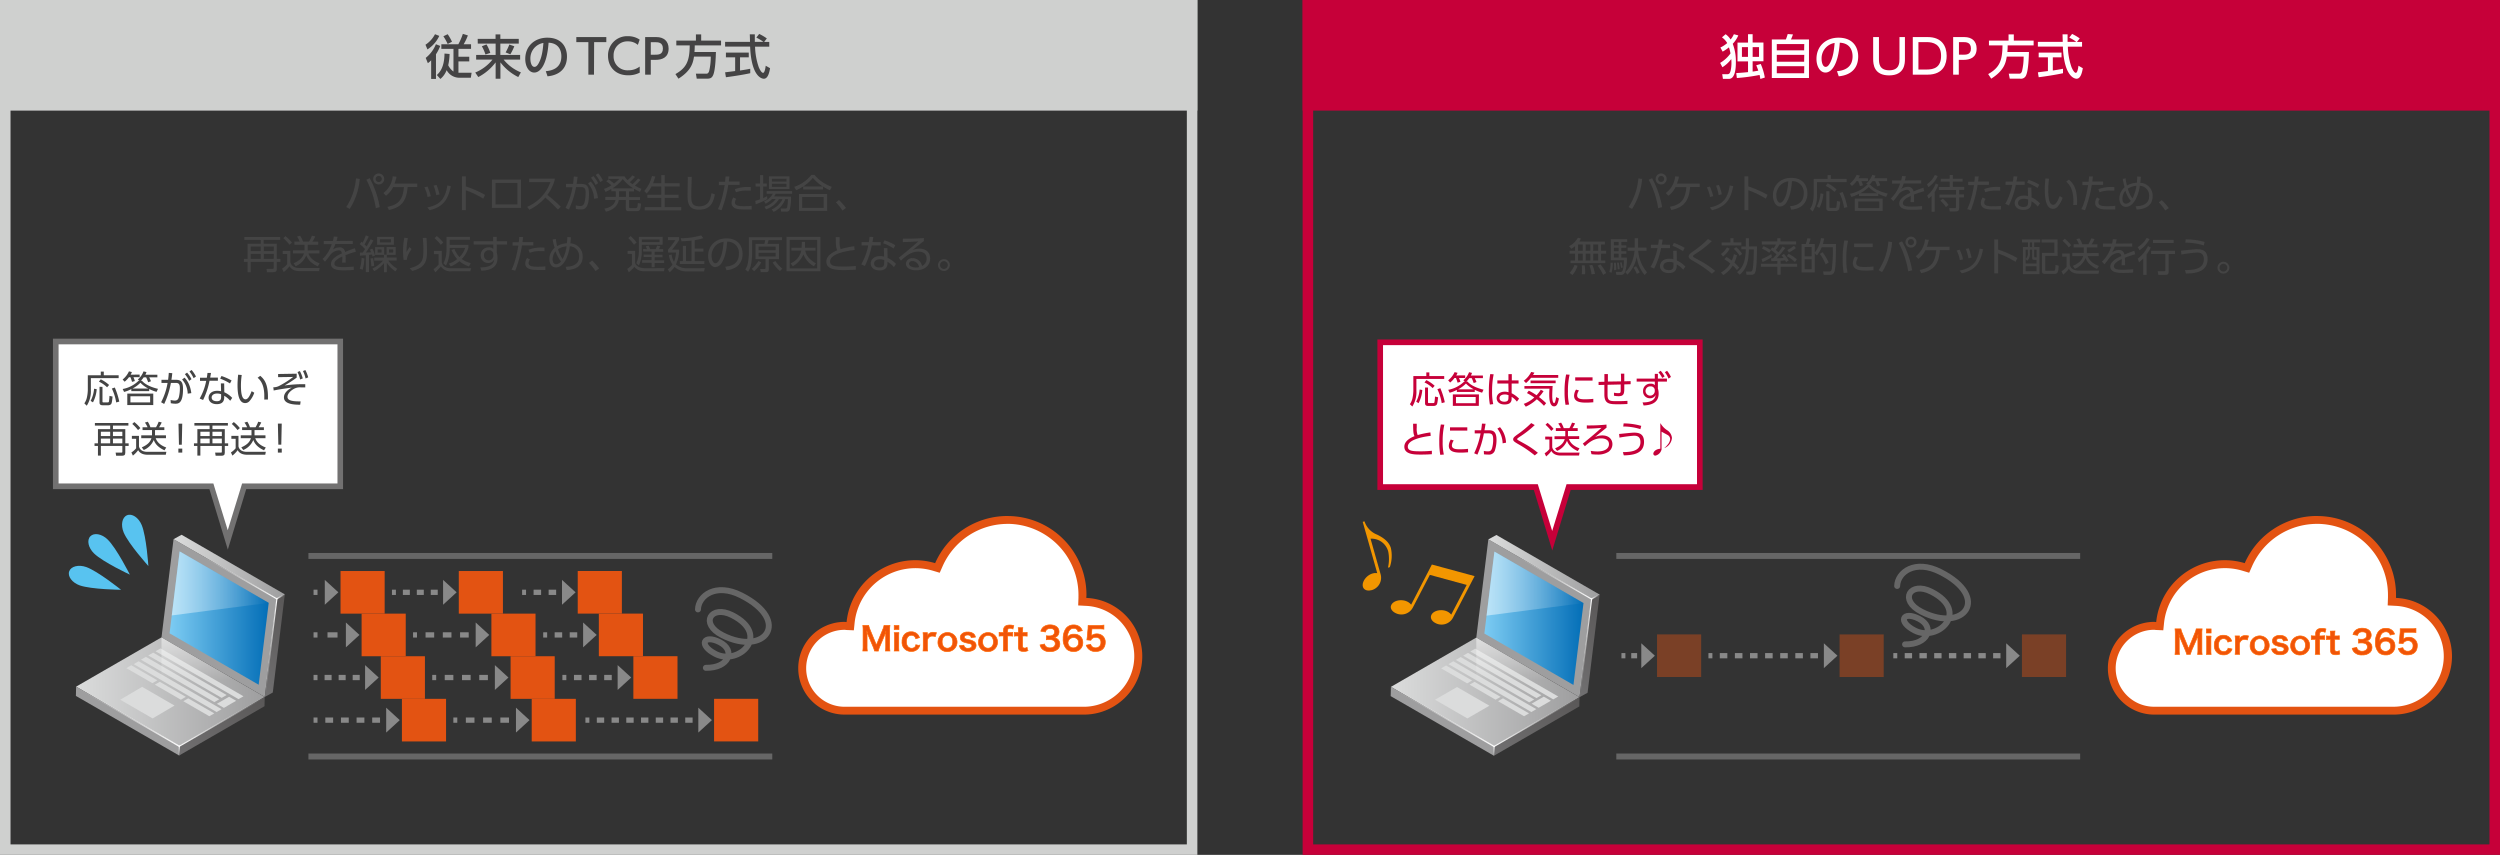<svg id="レイヤー_1" data-name="レイヤー 1" xmlns="http://www.w3.org/2000/svg" xmlns:xlink="http://www.w3.org/1999/xlink" viewBox="0 0 950 324.86"><rect x="0" y="0" width="950" height="324.86" fill="#333333" stroke="none"/><defs><style>.cls-1{fill:#444;}.cls-2{fill:#cfd0cf;}.cls-3{fill:#444344;}.cls-4{fill:#c60039;}.cls-5{fill:#fff;}.cls-53,.cls-6{fill:#e35312;}.cls-7{fill:#727171;}.cls-29,.cls-30,.cls-31,.cls-32,.cls-33,.cls-34,.cls-35,.cls-36,.cls-37,.cls-38,.cls-54,.cls-8{fill:none;}.cls-38,.cls-8{stroke:#666;stroke-width:2.26px;}.cls-8{stroke-linecap:round;stroke-linejoin:round;}.cls-9{fill:url(#名称未設定グラデーション);}.cls-10{fill:#9e9e9f;}.cls-11{fill:url(#名称未設定グラデーション_2);}.cls-12,.cls-18,.cls-45{opacity:0.5;}.cls-13{fill:url(#名称未設定グラデーション_3);}.cls-14{fill:url(#名称未設定グラデーション_4);}.cls-15{fill:url(#名称未設定グラデーション_5);}.cls-16{fill:url(#名称未設定グラデーション_6);}.cls-17{fill:#dbdcdc;}.cls-18,.cls-45{isolation:isolate;}.cls-18{fill:url(#名称未設定グラデーション_7);}.cls-19{fill:url(#名称未設定グラデーション_8);}.cls-20{fill:url(#名称未設定グラデーション_9);}.cls-21{fill:url(#名称未設定グラデーション_10);}.cls-22{fill:url(#名称未設定グラデーション_11);}.cls-23{fill:url(#名称未設定グラデーション_12);}.cls-24{fill:url(#名称未設定グラデーション_13);}.cls-25{fill:url(#名称未設定グラデーション_14);}.cls-26{fill:url(#名称未設定グラデーション_15);}.cls-27{fill:url(#名称未設定グラデーション_16);}.cls-28{fill:#898989;}.cls-29,.cls-30,.cls-31,.cls-32,.cls-33,.cls-34,.cls-35,.cls-36,.cls-37,.cls-54{stroke:#898989;stroke-width:2px;}.cls-29,.cls-30,.cls-31,.cls-32,.cls-33,.cls-34,.cls-35,.cls-36,.cls-37,.cls-38,.cls-54,.cls-55{stroke-miterlimit:10;}.cls-30{stroke-dasharray:3.81 3.81;}.cls-31{stroke-dasharray:2.67 2.67;}.cls-32{stroke-dasharray:2.97 2.97;}.cls-33{stroke-dasharray:2.65 2.65;}.cls-34{stroke-dasharray:3.28 3.28;}.cls-35{stroke-dasharray:2.86 2.86;}.cls-36{stroke-dasharray:2.87 2.87;}.cls-37{stroke-dasharray:2.8 2.8;}.cls-39{fill:url(#名称未設定グラデーション_17);}.cls-40{fill:url(#名称未設定グラデーション_18);}.cls-41{fill:url(#名称未設定グラデーション_19);}.cls-42{fill:url(#名称未設定グラデーション_20);}.cls-43{fill:url(#名称未設定グラデーション_21);}.cls-44{fill:url(#名称未設定グラデーション_22);}.cls-45{fill:url(#名称未設定グラデーション_23);}.cls-46{fill:url(#名称未設定グラデーション_24);}.cls-47{fill:url(#名称未設定グラデーション_25);}.cls-48{fill:url(#名称未設定グラデーション_26);}.cls-49{fill:url(#名称未設定グラデーション_27);}.cls-50{fill:url(#名称未設定グラデーション_28);}.cls-51{fill:url(#名称未設定グラデーション_29);}.cls-52{fill:#f29600;}.cls-53{fill-opacity:0.4;}.cls-54{stroke-dasharray:2.23 2.23;}.cls-55{fill:#f05408;stroke:#f60;stroke-width:0.25px;}</style><linearGradient id="名称未設定グラデーション" x1="28.92" y1="63.12" x2="100.6" y2="63.12" gradientTransform="matrix(1, 0, 0, -1, 0, 326)" gradientUnits="userSpaceOnUse"><stop offset="0" stop-color="#dbdcdc"/><stop offset="1" stop-color="#9e9e9f"/></linearGradient><linearGradient id="名称未設定グラデーション_2" x1="64.44" y1="91.13" x2="102.11" y2="91.13" gradientTransform="matrix(1, 0, 0, -1, 0, 326)" gradientUnits="userSpaceOnUse"><stop offset="0" stop-color="#7dccf3"/><stop offset="1" stop-color="#036eb7"/></linearGradient><linearGradient id="名称未設定グラデーション_3" x1="64.44" y1="104.31" x2="102.11" y2="104.31" gradientTransform="matrix(1, 0, 0, -1, 0, 326)" gradientUnits="userSpaceOnUse"><stop offset="0" stop-color="#fff"/><stop offset="1" stop-color="#fff" stop-opacity="0"/></linearGradient><linearGradient id="名称未設定グラデーション_4" x1="65.95" y1="110.63" x2="108.23" y2="110.63" xlink:href="#名称未設定グラデーション"/><linearGradient id="名称未設定グラデーション_5" x1="95.02" y1="64.38" x2="113.81" y2="96.92" gradientTransform="matrix(1, 0, 0, -1, 0, 326)" gradientUnits="userSpaceOnUse"><stop offset="0" stop-color="#717071"/><stop offset="1" stop-color="#595757"/></linearGradient><linearGradient id="名称未設定グラデーション_6" x1="75.45" y1="34.65" x2="93.22" y2="65.42" xlink:href="#名称未設定グラデーション_5"/><linearGradient id="名称未設定グラデーション_7" x1="74.84" y1="84.07" x2="74.84" y2="67.51" xlink:href="#名称未設定グラデーション_3"/><linearGradient id="名称未設定グラデーション_8" x1="104.96" y1="99.3" x2="108.46" y2="99.3" xlink:href="#名称未設定グラデーション_3"/><linearGradient id="名称未設定グラデーション_9" x1="105.4" y1="106.44" x2="77.22" y2="106.44" xlink:href="#名称未設定グラデーション_3"/><linearGradient id="名称未設定グラデーション_10" x1="102.92" y1="98.69" x2="102.92" y2="60.94" xlink:href="#名称未設定グラデーション_3"/><linearGradient id="名称未設定グラデーション_11" x1="67.93" y1="51.79" x2="100.83" y2="51.79" xlink:href="#名称未設定グラデーション_3"/><linearGradient id="名称未設定グラデーション_12" x1="68.38" y1="53.75" x2="28.7" y2="53.75" xlink:href="#名称未設定グラデーション_3"/><linearGradient id="名称未設定グラデーション_13" x1="68.12" y1="42.65" x2="68.12" y2="38.68" xlink:href="#名称未設定グラデーション_3"/><radialGradient id="名称未設定グラデーション_14" cx="1218.77" cy="3389.95" r="8.24" gradientTransform="matrix(-0.5, 0.52, 0.72, 0.7, -1783.19, -2781.78)" gradientUnits="userSpaceOnUse"><stop offset="0" stop-color="#b2dff7"/><stop offset="0.18" stop-color="#aaddf6"/><stop offset="0.45" stop-color="#95d6f5"/><stop offset="0.78" stop-color="#73ccf2"/><stop offset="1" stop-color="#58c3f0"/></radialGradient><radialGradient id="名称未設定グラデーション_15" cx="275.62" cy="3706.13" r="8.24" gradientTransform="matrix(-0.66, 0.28, 0.39, 0.92, -1201.62, -3284.62)" xlink:href="#名称未設定グラデーション_14"/><radialGradient id="名称未設定グラデーション_16" cx="1944.92" cy="2803.23" r="8.24" gradientTransform="matrix(-0.24, 0.68, 0.94, 0.34, -2131.67, -2044.24)" xlink:href="#名称未設定グラデーション_14"/><linearGradient id="名称未設定グラデーション_17" x1="528.55" y1="63.04" x2="600.22" y2="63.04" xlink:href="#名称未設定グラデーション"/><linearGradient id="名称未設定グラデーション_18" x1="564.06" y1="91.06" x2="601.73" y2="91.06" xlink:href="#名称未設定グラデーション_2"/><linearGradient id="名称未設定グラデーション_19" x1="564.06" y1="104.22" x2="601.73" y2="104.22" xlink:href="#名称未設定グラデーション_3"/><linearGradient id="名称未設定グラデーション_20" x1="565.57" y1="110.55" x2="607.86" y2="110.55" xlink:href="#名称未設定グラデーション"/><linearGradient id="名称未設定グラデーション_21" x1="594.64" y1="64.3" x2="613.44" y2="96.84" xlink:href="#名称未設定グラデーション_5"/><linearGradient id="名称未設定グラデーション_22" x1="575.07" y1="34.56" x2="592.84" y2="65.34" xlink:href="#名称未設定グラデーション_5"/><linearGradient id="名称未設定グラデーション_23" x1="574.46" y1="83.99" x2="574.46" y2="67.43" xlink:href="#名称未設定グラデーション_3"/><linearGradient id="名称未設定グラデーション_24" x1="604.58" y1="99.22" x2="608.08" y2="99.22" xlink:href="#名称未設定グラデーション_3"/><linearGradient id="名称未設定グラデーション_25" x1="605.03" y1="106.36" x2="576.84" y2="106.36" xlink:href="#名称未設定グラデーション_3"/><linearGradient id="名称未設定グラデーション_26" x1="602.53" y1="98.6" x2="602.53" y2="60.85" xlink:href="#名称未設定グラデーション_3"/><linearGradient id="名称未設定グラデーション_27" x1="567.56" y1="51.71" x2="600.45" y2="51.71" xlink:href="#名称未設定グラデーション_3"/><linearGradient id="名称未設定グラデーション_28" x1="568" y1="53.66" x2="528.35" y2="53.66" xlink:href="#名称未設定グラデーション_3"/><linearGradient id="名称未設定グラデーション_29" x1="567.73" y1="42.57" x2="567.73" y2="38.6" xlink:href="#名称未設定グラデーション_3"/></defs><g id="レイヤー_2" data-name="レイヤー 2"><g id="レイヤー_1-2" data-name="レイヤー 1-2"><path class="cls-1" d="M136.7,68a24.85,24.85,0,0,1-3.81,11.38l-1.32-.7a23.11,23.11,0,0,0,3.7-10.89Zm6.12,11.11a34.73,34.73,0,0,0-3.6-10.8l1.26-.6a35,35,0,0,1,3.82,11ZM146,68a2.09,2.09,0,1,1-2.1-2.08h0A2.08,2.08,0,0,1,146,68Zm-3.24,0a1.16,1.16,0,1,0,1.17-1.15h0A1.14,1.14,0,0,0,142.76,68Z"/><path class="cls-1" d="M147.22,78.6c3.85-.81,5.84-2.25,6.28-7.51h-4.12a8.92,8.92,0,0,1-2.69,3.28l-1-1A9.07,9.07,0,0,0,149.24,67l1.45.15a18.17,18.17,0,0,1-.77,2.61h8.64v1.29h-3.65c-.4,4.69-1.85,7.69-7.12,8.74Z"/><path class="cls-1" d="M162.48,74.85a13.1,13.1,0,0,0-1.2-3.66l1.13-.31a14.92,14.92,0,0,1,1.27,3.67Zm-.09,4c4.65-1,6.75-3,7.61-8.39l1.3.27c-1,5.13-2.91,7.91-8.07,9.14Zm3.38-4.73a16.41,16.41,0,0,0-1-3.58l1.11-.26a21.45,21.45,0,0,1,1.12,3.6Z"/><path class="cls-1" d="M183.64,75.5A33.33,33.33,0,0,0,177,72.29v7.57h-1.46V67H177v3.84a40.79,40.79,0,0,1,7.32,3.22Z"/><path class="cls-1" d="M198,68.24V79H186.93V68.24Zm-1.37,1.29h-8.34v8.16h8.34Z"/><path class="cls-1" d="M210.89,67.89A16.27,16.27,0,0,1,208,74.06a57.36,57.36,0,0,1,5.1,4.5L212,79.64a52.79,52.79,0,0,0-4.78-4.56,18.85,18.85,0,0,1-6.08,4.62l-.81-1.11a15.73,15.73,0,0,0,5.61-4,15.44,15.44,0,0,0,3.2-5.37h-8.06V67.89Z"/><path class="cls-1" d="M214.91,79a26.33,26.33,0,0,0,2.64-7.86h-2.49V69.89h2.7c.14-1,.2-1.62.29-2.82l1.42.13c-.13,1.16-.19,1.7-.36,2.69h1.71c2,0,3,.66,3,3.7,0,5.9-1.89,6-3.14,6a9.43,9.43,0,0,1-1.84-.21l-.08-1.33a9.45,9.45,0,0,0,1.68.24c.92,0,1.44-.42,1.71-1.53a14.92,14.92,0,0,0,.38-3.33c0-1.32-.09-2.34-1.64-2.33h-2a33.11,33.11,0,0,1-2.73,8.52Zm10.83-3.5a9.07,9.07,0,0,0-2.28-5.76l1-.75c.61.62,2.23,2.27,2.77,6.3Zm-.25-8.58a13,13,0,0,1,1.8,2.67l-1,.69a12.73,12.73,0,0,0-1.73-2.73Zm1.83-1.06a12.19,12.19,0,0,1,1.78,2.67l-1,.67a12.81,12.81,0,0,0-1.72-2.71Z"/><path class="cls-1" d="M243.41,68.34a20.31,20.31,0,0,1-2.14,2.21,20.9,20.9,0,0,0,2.47,1.21l-.52,1.16c-.86-.41-1.35-.65-2.3-1.19v1h-1.86v2.16h4.16V76h-4.16v2.67c0,.32.06.39.44.39h2c.68,0,.77-.15.87-1.9l1.23.24c-.21,2.11-.31,2.83-1.63,2.83h-3c-.39,0-1.17,0-1.17-1V76h-2.67c-.42,2.61-2.61,3.89-4.88,4.46l-.58-1.2c2.59-.39,4-1.83,4.24-3.26H230V74.84h4V72.68h-1.7v-.89a20.61,20.61,0,0,1-2.19,1.13l-.6-1.13a13.49,13.49,0,0,0,2.84-1.36,20.37,20.37,0,0,0-1.94-1.53l.83-.74a16.83,16.83,0,0,1,2.08,1.59,14.25,14.25,0,0,0,2-1.75h-4.14V67h6.13a9.21,9.21,0,0,0,1.17,1.47,15.23,15.23,0,0,0,1.85-1.83l1,.57a21,21,0,0,1-2,2c.3.25.53.43,1,.79a15.39,15.39,0,0,0,2.11-2.16Zm-2.76,3.23a15.68,15.68,0,0,1-4-3.53,14.43,14.43,0,0,1-3.94,3.53Zm-2.8,1.11h-2.61v2.16h2.61Z"/><path class="cls-1" d="M251.29,69.63v-3.1h1.28v3.1h5.71v1.22h-5.71V74h5.28v1.2h-5.28v3.51h6.3v1.21H245V78.71h6.31V75.2H246V74h5.29V70.85h-3.7a11,11,0,0,1-1.85,2.67l-.93-.93a13.19,13.19,0,0,0,2.94-5.73l1.23.25a15.85,15.85,0,0,1-.84,2.52Z"/><path class="cls-1" d="M262.87,67.22c-.14,4-.2,5.83-.2,7.26,0,1.92.09,3.93,2.91,3.93,3.88,0,4.38-2.7,4.8-5l1.26.46c-.48,2.72-1.45,5.81-6,5.81-4.1,0-4.37-2.75-4.37-5.36,0-1.12.09-6.1.1-7.12Z"/><path class="cls-1" d="M272.79,79.47c1.57-3,2.4-8,2.58-9.15h-2.19V69.05h2.35c.1-1,.1-1.11.18-2h1.45c-.09.77-.12,1-.23,1.94h4.12v1.27h-4.31a45.84,45.84,0,0,1-2.56,9.62Zm7-3.87a2.35,2.35,0,0,0-.51,1.37c0,1.32,1.74,1.38,3.48,1.38.51,0,1.63,0,2.88-.12v1.36h-2.82c-1.77,0-4.83,0-4.83-2.55a3.62,3.62,0,0,1,.71-2Zm5.52-3.18h-1.53a11.48,11.48,0,0,0-4.11.63l-.44-1.16a14.13,14.13,0,0,1,6.08-.78Z"/><path class="cls-1" d="M291.58,75.65a23.68,23.68,0,0,1-4.4,1.95L287,76.32c.48-.13,1-.28,1.81-.58V70.89h-1.68V69.74h1.68V66.56H290v3.18h1.36v1.15H290v4.38a13.54,13.54,0,0,0,1.48-.73Zm9-.92a19.11,19.11,0,0,1-.44,4.83,1.37,1.37,0,0,1-1.39.86h-1.93l-.16-1.17h1.87c.42,0,.54-.31.6-.57a16.74,16.74,0,0,0,.27-3h-1A8.58,8.58,0,0,1,294,80.51l-.75-.93a8,8,0,0,0,4.1-3.9H296a9.3,9.3,0,0,1-4.92,3.87l-.54-1a8.52,8.52,0,0,0,4.25-2.92h-1.43a8.62,8.62,0,0,1-2.46,1.77l-.55-.89a6.63,6.63,0,0,0,3.34-2.88h-2.35v-1H301v1h-6.22a7.39,7.39,0,0,1-.64,1ZM300,67v4.83h-7.8V67Zm-1.14.93h-5.55V69h5.55Zm0,1.92h-5.55V71h5.55Z"/><path class="cls-1" d="M315.38,72.29a16.21,16.21,0,0,1-2.63-1.41V72h-7.53V70.85a17.29,17.29,0,0,1-2.68,1.44L301.82,71a14,14,0,0,0,6.48-4.52h1.24A14.93,14.93,0,0,0,316.08,71Zm-1.07,1.44v6.43H303.6V73.73ZM313,74.85h-8.18V79H313Zm-.35-4a16,16,0,0,1-3.75-3.27,15.25,15.25,0,0,1-3.67,3.27Z"/><path class="cls-1" d="M320.15,80a22.54,22.54,0,0,0-2.49-3.1l1.14-.9a24.56,24.56,0,0,1,2.67,3Z"/><path class="cls-1" d="M106.48,91.18h-6.29v1.44h5v5.76h1.36V99.5h-1.36v2.66c0,1.08-.51,1.27-1.53,1.27h-2.21l-.19-1.23h2.29c.33,0,.44-.08.44-.44V99.5H95.27v3.93H94.09V99.5h-1.4V98.38h1.4V92.62h5V91.18H92.84V90.07h13.64Zm-7.41,2.5h-3.8v1.76h3.8Zm0,2.79h-3.8v1.91h3.8Zm5-2.79h-3.83v1.76H104Zm0,2.79h-3.83v1.91H104Z"/><path class="cls-1" d="M110.34,95.35v4.27c.52,2.21,2.79,2.21,3.54,2.21h7.59l-.21,1.18h-7.38c-2.76,0-3.57-1.33-3.87-1.86a11,11,0,0,1-2.19,2.22l-.62-1.29a7.65,7.65,0,0,0,1.94-1.69V96.53h-1.7V95.35ZM110,93a16.21,16.21,0,0,0-2.34-2.49l.82-.78a15.9,15.9,0,0,1,2.46,2.46Zm11.37,2.13V96.3H117.2c.4,1.14,1.35,2.69,4.26,3.78l-.71,1.14c-3.28-1.5-4-3.31-4.38-4.2a7.5,7.5,0,0,1-4,4.13l-.81-1.11c2.56-1.13,3.48-2.33,3.93-3.74h-4.16V95.12h4.38V93h-3.84V91.81h2a7.61,7.61,0,0,0-1-1.89l1.17-.36a9.43,9.43,0,0,1,1.11,2.25h2.29a13.43,13.43,0,0,0,1.11-2.25l1.25.28a15.43,15.43,0,0,1-1.08,2h2.19V93h-4v2.17Z"/><path class="cls-1" d="M134.07,91.52v1.2h-6.62a11.44,11.44,0,0,1-1,2.16,4.45,4.45,0,0,1,2.4-.88,2,2,0,0,1,2.27,1.69s0,0,0,.06c.35-.13,2.4-1,3.75-1.42l.36,1.3c-1.21.35-2.28.68-3.93,1.31.05.52.06,1.17.06,1.71v1.14H130c0-.35.08-.9.08-1.44v-.9c-1.16.54-3,1.5-3,2.73s1.66,1.32,3.31,1.32a38.14,38.14,0,0,0,4-.21l.05,1.29c-.86.06-2.16.15-3.59.15-1.69,0-5.08,0-5.08-2.42,0-2,2.68-3.39,4.17-4-.17-.88-.59-1.18-1.28-1.18a4.48,4.48,0,0,0-3,1.53c-.69.94-1.68,2.26-2.16,2.76l-.93-1a13,13,0,0,0,3.48-5.64h-3v-1.2h3.45a10.6,10.6,0,0,0,.32-1.68l1.44.06a12.71,12.71,0,0,1-.38,1.62Z"/><path class="cls-1" d="M136.72,102.08a13.34,13.34,0,0,0,.67-4.06l1.07.18a17.82,17.82,0,0,1-.65,4.29Zm5.17-10.71a50.92,50.92,0,0,1-2.83,4.56,17.34,17.34,0,0,0,1.95-.07,7.4,7.4,0,0,0-.44-1l.93-.4a11.22,11.22,0,0,1,1,2.64l-.95.37c-.07-.3-.1-.45-.19-.73l-1.16.1v6.54H139V97l-2.23.14V96h1.06c.21-.3.44-.65.89-1.34a13.12,13.12,0,0,0-2-1.87l.6-.92.47.35A17.37,17.37,0,0,0,139,89.47l1.11.39a22.64,22.64,0,0,1-1.59,3l.79.79c.78-1.27,1.19-2.07,1.52-2.71Zm-.76,9.86a25.06,25.06,0,0,0-.36-3l1-.13a19,19,0,0,1,.4,2.91Zm5.77-4.46V93.86h3.45v3H147v1h3.72V99h-3.2a11.33,11.33,0,0,0,3.42,3.12l-.69,1A11.73,11.73,0,0,1,147,99.86v3.57h-1.1V100a13.52,13.52,0,0,1-3.71,3.06l-.66-1a12.42,12.42,0,0,0,4-3h-3.32V97.88h3.68v-1h-3.35v-3H146v2.91ZM149.68,93H143.3V90h6.38ZM145,94.76h-1.5V96H145Zm3.57-3.85h-4.21v1.2h4.21Zm.84,3.85h-1.59V96h1.59Z"/><path class="cls-1" d="M155,90.49a25,25,0,0,0-.52,5.32c.19-.36.61-1.11,1.14-1.92l.78.75c-1.73,2.48-1.74,3.45-1.76,4.07l-1.26.07a28.4,28.4,0,0,1-.21-3.45,24.7,24.7,0,0,1,.47-5Zm7.06-.08c.13,1.62.2,3.32.2,4.94,0,3.22-.16,6.24-5.59,7.6l-1-1c5.1-1.33,5.21-3.42,5.21-6.93,0-1.41,0-1.81-.2-4.59Z"/><path class="cls-1" d="M167.87,95.33v4.35c.32,1.43,1.41,2.24,3.6,2.24H179l-.27,1.17h-7.2a4.26,4.26,0,0,1-4-1.88,18.38,18.38,0,0,1-2.13,2.28l-.63-1.2a10.39,10.39,0,0,0,1.89-1.74v-4h-1.77V95.33ZM167.45,93a14.17,14.17,0,0,0-2.32-2.51l.85-.78a13.75,13.75,0,0,1,2.46,2.48Zm10.77,8.25a10.94,10.94,0,0,1-3.63-2,12.93,12.93,0,0,1-3.3,2l-.73-1.07a9.8,9.8,0,0,0,3.16-1.71A12.91,12.91,0,0,1,171.58,95l1.09-.42a9.79,9.79,0,0,0,1.92,3.13,8.29,8.29,0,0,0,2.16-3.49h-5.86v.54a14.07,14.07,0,0,1-1.43,6.18l-1-.92a7.21,7.21,0,0,0,.92-2.41,16,16,0,0,0,.3-2.76V90h8.91v1.12h-7.71v1.94H178v1.08a10.52,10.52,0,0,1-2.53,4.29,9.92,9.92,0,0,0,3.4,1.56Z"/><path class="cls-1" d="M192.69,91.69v1.24h-3.93v3a6.81,6.81,0,0,1,.2,1,7.33,7.33,0,0,1,.09,1.15c0,4-3.51,4.68-6.12,4.79l-.42-1.26c4,0,5.11-1.34,5.3-3.12a2.35,2.35,0,0,1-2.36,1.44,2.77,2.77,0,0,1-2.79-2.75,1.08,1.08,0,0,1,0-.18,2.93,2.93,0,0,1,2.87-3,1.76,1.76,0,0,1,.23,0,2.18,2.18,0,0,1,1.68.6V92.93H180V91.69h7.38V90h1.38v1.68Zm-5.22,4.75a1.53,1.53,0,0,0-1.68-1.36,1.77,1.77,0,0,0-1.87,1.66v.2a1.78,1.78,0,1,0,3.54.37,1.48,1.48,0,0,0,0-.21Z"/><path class="cls-1" d="M194.39,102.47c1.58-3,2.4-8,2.58-9.15h-2.19V92.05h2.36c.1-1,.1-1.11.18-2h1.45c-.09.77-.12,1-.24,1.94h4.13v1.27h-4.31a45.84,45.84,0,0,1-2.56,9.62Zm7-3.87a2.35,2.35,0,0,0-.51,1.37c0,1.32,1.74,1.38,3.48,1.38.51,0,1.63,0,2.88-.12v1.36h-2.82c-1.77,0-4.83,0-4.83-2.55a3.62,3.62,0,0,1,.71-2Zm5.52-3.18h-1.53a11.48,11.48,0,0,0-4.11.63l-.44-1.16a14.13,14.13,0,0,1,6.08-.78Z"/><path class="cls-1" d="M211.21,90.79a15.82,15.82,0,0,0,.51,2.73,8,8,0,0,1,3.7-1.07,18.89,18.89,0,0,0,.15-2.38l1.38.09c-.09,1.27-.13,1.68-.22,2.31a4.89,4.89,0,0,1,4.68,5.09v0c0,4.77-4.89,5-6.08,5.06l-.36-1.25c1.37-.06,5.1-.19,5.1-3.85a3.67,3.67,0,0,0-3.42-3.92h-.12a15.74,15.74,0,0,1-1.72,5.43c-.81,1.36-1.95,2.59-3.51,2.59-2,0-2.54-1.92-2.54-3.19a5.68,5.68,0,0,1,2-4.26A27.21,27.21,0,0,1,210,91Zm-.09,4.68A4.77,4.77,0,0,0,210,98.53c0,1.48.77,1.89,1.37,1.89a2.59,2.59,0,0,0,1.81-1.08,11.47,11.47,0,0,1-2.06-3.87Zm4.2-1.86a6.94,6.94,0,0,0-3.27,1.08,11.7,11.7,0,0,0,1.75,3.73A15.09,15.09,0,0,0,215.32,93.61Z"/><path class="cls-1" d="M226.3,103a22.54,22.54,0,0,0-2.49-3.1L225,99a24.56,24.56,0,0,1,2.67,3Z"/><path class="cls-1" d="M252.52,101.9l-.2,1.16h-7.54a4.49,4.49,0,0,1-3.72-1.64,18.75,18.75,0,0,1-2.12,2.06l-.58-1.32a9.78,9.78,0,0,0,1.77-1.44V96.5h-1.64V95.32h2.85v4.59c.42,1.57,2.51,2,3.53,2ZM240.91,93a14.84,14.84,0,0,0-2.15-2.53l.86-.78a14.12,14.12,0,0,1,2.26,2.5Zm10.89-3v3h-7.92v2.45a13.4,13.4,0,0,1-1.1,5.44l-1-.88a10.73,10.73,0,0,0,1-4.59V90Zm-1.17,1h-6.75v1h6.75Zm-4.76,3.68c-.07-.17-.42-.93-.48-1.08l1.08-.27a13.45,13.45,0,0,1,.59,1.35h2.11c.12-.26.24-.51.56-1.35l1.18.27a10.72,10.72,0,0,1-.52,1.08H252v1h-3.24v1.15h3v.93h-3v1.17h3.6v1h-3.6v1.63h-1.14V99.85H244v-1h3.6V97.67h-3v-.93h3V95.59h-3.21v-1Z"/><path class="cls-1" d="M267.82,101.9l-.28,1.23h-6.83a6.65,6.65,0,0,1-4.39-1.69,10.79,10.79,0,0,1-1.82,2l-.73-1.06a8.15,8.15,0,0,0,1.78-1.88,8.54,8.54,0,0,1-1.36-3.5l1-.31a7.85,7.85,0,0,0,.92,2.79,9.4,9.4,0,0,0,.75-3.51h-3V94.84a25.27,25.27,0,0,0,2.76-3.6h-2.8V90.11h4.23v1.13a34.15,34.15,0,0,1-2.7,3.63h2.73a14,14,0,0,1-1.22,5.62,5.88,5.88,0,0,0,4,1.43ZM264,94.46h3.29v1.16H264V99.2h3.65v1.13h-9.3V99.2h1.15V93.44h1.2V99.2h2.09V91.42c-1.23.15-2.57.22-3.78.28l-.33-1.17a28.22,28.22,0,0,0,7.75-1.09l.81,1.06a22.39,22.39,0,0,1-3.24.75Z"/><path class="cls-1" d="M275.6,101.35c1.55-.17,5.19-.6,5.19-4.89a4.27,4.27,0,0,0-3.92-4.61,3.49,3.49,0,0,0-.56,0c-.14,1.74-.44,5.43-2,7.9a3.07,3.07,0,0,1-2.52,1.74c-1.47,0-2.7-1.74-2.7-4.21,0-4.08,3-6.69,6.93-6.69,4.86,0,6.16,3.36,6.16,5.89a6,6,0,0,1-2,4.7,7.76,7.76,0,0,1-4.14,1.48Zm-3.1-8.49a5.41,5.41,0,0,0-2.09,4.44c0,1,.38,2.74,1.44,2.74.63,0,1.08-.55,1.47-1.21,1.26-2.16,1.5-5.21,1.65-6.93A5.63,5.63,0,0,0,272.5,92.86Z"/><path class="cls-1" d="M297.17,91.25h-5.1c-.28,1-.31,1.08-.43,1.41H296v5.82h-3.84v3.77c0,.76-.18,1.17-1.2,1.17h-1.85l-.28-1.2h1.65c.42,0,.42-.22.42-.51V98.48h-3.8V92.66h3.35c.12-.42.28-1,.36-1.41h-5v5.3a24,24,0,0,1-.38,3.78,7.48,7.48,0,0,1-1.15,2.94l-1.06-.86a6.37,6.37,0,0,0,1-2.59,20.3,20.3,0,0,0,.35-3.29v-6.4h12.61Zm-11.53,10.92a9.62,9.62,0,0,0,2.53-3l1.1.54a12.37,12.37,0,0,1-2.67,3.35Zm9.1-8.47h-6.49v1.39h6.49Zm0,2.37h-6.49v1.39h6.49Zm1.62,6.91a15.22,15.22,0,0,1-2.77-3.22l1.06-.56a14.05,14.05,0,0,0,2.64,2.91Z"/><path class="cls-1" d="M311.75,90v13.08H298.87V90ZM300.1,91.18V102h10.42V91.18Zm4.62.72h1.18v2.25h4v1.08H306c.24,1.24,1,3.18,4.05,4.83l-.76,1.11a8.59,8.59,0,0,1-4-4.55,9.13,9.13,0,0,1-4.05,4.55l-.8-1.11a6.62,6.62,0,0,0,4.05-4.83h-3.76V94.15h3.91v-.72Z"/><path class="cls-1" d="M324.76,95c-1.22.13-9.32,1-9.32,4.38,0,1.74,1.83,1.9,5.06,1.9a41.32,41.32,0,0,0,4.72-.22v1.41c-1,.06-2.29.15-4.46.15-2.59,0-6.74,0-6.74-3.2,0-2.56,3.09-3.85,4.14-4.3-.5-1-.53-1.85-.57-5h1.47v1.56a7,7,0,0,0,.39,3,32.6,32.6,0,0,1,5.17-1.11Z"/><path class="cls-1" d="M334.68,92v1.26h-3.4a30.66,30.66,0,0,1-2.63,7.8l-1.37-.6a23.47,23.47,0,0,0,2.65-7.2h-2.54V92h2.78c.16-1,.21-1.37.27-2l1.43.06c-.13.72-.14.81-.33,1.91Zm2.61,6a10.24,10.24,0,0,1,3.2,2.3l-.83,1.18a8.53,8.53,0,0,0-2.43-2V100c0,2.22-1.51,2.76-3,2.76-2.25,0-3.35-1.25-3.35-2.64,0-1.13.86-2.79,3.52-2.79a5.84,5.84,0,0,1,1.56.18l-.09-3.21h1.35Zm-1.3.81a4.34,4.34,0,0,0-1.59-.28c-1.53,0-2.25.76-2.25,1.6,0,1.52,1.84,1.52,2.13,1.52,1.48,0,1.71-.81,1.71-1.83Zm3.61-4.39a20.76,20.76,0,0,0-4-2l.52-1.11a22.83,22.83,0,0,1,4.09,1.86Z"/><path class="cls-1" d="M351.05,91.6l-1.17.91c-1.92,1.55-2.12,1.71-3.11,2.49a8.17,8.17,0,0,1,2.68-.51c2.21,0,4,1.22,4,3.77,0,2.94-2.52,4.45-5.33,4.45-2.38,0-3.87-1.06-3.87-2.49a2.3,2.3,0,0,1,2.49-2.11h.05a3.65,3.65,0,0,1,3.58,2.94,2.9,2.9,0,0,0,1.74-2.76c0-.8-.24-2.67-3.12-2.67-2.65,0-4.6,1.48-6.66,3.43l-.78-1.12c1.16-.9,4.59-3.66,7.41-6.2-2.55.18-3.43.21-5.88.26V90.7c3.18,0,4.41,0,8-.23Zm-4.33,7.6c-.91,0-1.3.59-1.3,1,0,.74,1,1.46,2.64,1.46a4.21,4.21,0,0,0,1.17-.14A2.59,2.59,0,0,0,346.72,99.2Z"/><path class="cls-1" d="M360.93,100.72a2.24,2.24,0,1,1-2.24-2.24h0A2.24,2.24,0,0,1,360.93,100.72Zm-3.72,0a1.48,1.48,0,1,0,1.48-1.49,1.48,1.48,0,0,0-1.48,1.49Z"/><path class="cls-1" d="M624,68a24.71,24.71,0,0,1-3.82,11.38l-1.31-.7a23.11,23.11,0,0,0,3.7-10.89Zm6.11,11.11a34.05,34.05,0,0,0-3.6-10.8l1.26-.6a35.29,35.29,0,0,1,3.83,11ZM633.32,68a2.09,2.09,0,1,1-2.1-2.08h0A2.08,2.08,0,0,1,633.32,68Zm-3.23,0a1.15,1.15,0,0,0,2.3,0h0a1.15,1.15,0,0,0-2.3,0Z"/><path class="cls-1" d="M634.55,78.6c3.85-.81,5.83-2.25,6.28-7.51h-4.12A8.79,8.79,0,0,1,634,74.37l-1-1A9.05,9.05,0,0,0,636.57,67l1.44.15a17,17,0,0,1-.76,2.61h8.64v1.29h-3.65c-.4,4.69-1.86,7.69-7.12,8.74Z"/><path class="cls-1" d="M649.81,74.85a13.55,13.55,0,0,0-1.2-3.66l1.12-.31A16,16,0,0,1,651,74.55Zm-.09,4c4.65-1,6.75-3,7.6-8.39l1.31.27c-1,5.13-2.91,7.91-8.07,9.14Zm3.37-4.73a16.41,16.41,0,0,0-1-3.58l1.11-.26a20,20,0,0,1,1.08,3.56Z"/><path class="cls-1" d="M671,75.5a33.17,33.17,0,0,0-6.62-3.21v7.57H662.9V67h1.45v3.84a40.79,40.79,0,0,1,7.32,3.22Z"/><path class="cls-1" d="M680.23,78.35c1.55-.17,5.19-.6,5.19-4.89a4.27,4.27,0,0,0-3.92-4.61,3.49,3.49,0,0,0-.56,0c-.14,1.74-.44,5.43-2,7.9a3.07,3.07,0,0,1-2.52,1.74c-1.47,0-2.7-1.74-2.7-4.21,0-4.08,3-6.69,6.93-6.69,4.86,0,6.16,3.36,6.16,5.89a6,6,0,0,1-2,4.7,7.76,7.76,0,0,1-4.14,1.48Zm-3.1-8.49A5.39,5.39,0,0,0,675,74.3c0,1,.38,2.74,1.44,2.74.63,0,1.08-.55,1.47-1.21,1.26-2.16,1.5-5.21,1.65-6.93A5.52,5.52,0,0,0,677.13,69.86Z"/><path class="cls-1" d="M695.72,66.54V68h6v1.18H690.46V74a10.85,10.85,0,0,1-1.67,6.39l-1-1a6.5,6.5,0,0,0,1-2.13,16.07,16.07,0,0,0,.42-3.24V68h5.28V66.54Zm-5.34,11.93a13.1,13.1,0,0,0,1.41-5l1.09.2A13.85,13.85,0,0,1,691.37,79Zm6.69-5.54a11.28,11.28,0,0,0-3.31-2.29l.75-1A14,14,0,0,1,697.89,72Zm-1.89-.24v5.93c0,.39.15.4.48.4h1.59c.42,0,.5-.13.55-.33a20,20,0,0,0,.23-2.32l1.26.28c-.27,2.66-.43,2.85-.63,3.09a1.58,1.58,0,0,1-1.15.44h-2.33c-1,0-1.2-.63-1.2-1.11V72.69ZM700.76,79A20.19,20.19,0,0,0,699,73.38l1.2-.42a30,30,0,0,1,1.8,5.73Z"/><path class="cls-1" d="M709.86,67.76v1.08h-2.52a7.91,7.91,0,0,1,.58,1.56l-1.17.33a12.36,12.36,0,0,0-.64-1.89h-.62a9.79,9.79,0,0,1-1.75,1.83l-.81-.9a9.06,9.06,0,0,0,2.62-3.33l1.2.28a6.27,6.27,0,0,1-.51,1Zm.93,2.49C712.22,72,715,73,717.32,73.56l-.58,1.23a14.59,14.59,0,0,1-3-1.17v.86h-7.3v-.83a11.41,11.41,0,0,1-2.93,1.16L703,73.62a12.46,12.46,0,0,0,6.49-3.37h.33l-.67-.5a7.71,7.71,0,0,0,2.32-3.3l1.2.29a6,6,0,0,1-.45,1h4.89v1.08H713.8a13.22,13.22,0,0,1,.7,1.59l-1.14.4a18.19,18.19,0,0,0-.81-2h-1a11.22,11.22,0,0,1-1.17,1.41Zm4.61,9.91H704.83V75.48H715.4Zm-1.27-3.6h-8v2.51h8Zm-.75-3.13a12.24,12.24,0,0,1-3.26-2.36,12.14,12.14,0,0,1-3.24,2.36Z"/><path class="cls-1" d="M730.06,68.52v1.2h-6.62a11.44,11.44,0,0,1-1,2.16,4.45,4.45,0,0,1,2.4-.88,2,2,0,0,1,2.27,1.69s0,0,0,.06c.35-.13,2.4-1,3.75-1.42l.36,1.3c-1.21.35-2.28.68-3.93,1.31.05.52.06,1.17.06,1.71v1.14H726c0-.35.08-.9.08-1.44v-.9c-1.16.54-3,1.5-3,2.73s1.66,1.32,3.31,1.32a38.14,38.14,0,0,0,4-.21v1.29c-.86.06-2.16.15-3.59.15-1.69,0-5.08,0-5.08-2.42,0-2,2.68-3.39,4.17-4-.17-.88-.59-1.18-1.28-1.18a4.48,4.48,0,0,0-3,1.53c-.69.94-1.68,2.26-2.16,2.76l-.93-1A13,13,0,0,0,722,69.78h-3v-1.2h3.45a10.6,10.6,0,0,0,.32-1.68l1.44.06a12.71,12.71,0,0,1-.38,1.62Z"/><path class="cls-1" d="M736.33,66.92a9.8,9.8,0,0,1-3.55,4.18l-.53-1.1a8.64,8.64,0,0,0,3-3.51Zm-4,7.38a10.63,10.63,0,0,0,3.24-4.58l1,.47a11.58,11.58,0,0,1-1.4,2.79v7.47H734v-6a7.93,7.93,0,0,1-1.17,1Zm9.75-7.79v1.4h3.71V69h-3.71v2h4.33v1.14h-1.93v1.73h1.81V75h-1.8v4c0,.81-.25,1.35-1.47,1.35h-2.13l-.19-1.25h2c.31,0,.55,0,.55-.45V75.09H737V73.94h6.29V72.21h-6.51V71.07h4.11V69h-3.4V67.91h3.4v-1.4Zm-3.84,9a10.64,10.64,0,0,1,2.21,2.38l-1,.8a10.05,10.05,0,0,0-2.12-2.43Z"/><path class="cls-1" d="M747.53,79.47c1.57-3,2.4-8,2.58-9.15h-2.19V69.05h2.35c.11-1,.11-1.11.18-2h1.46c-.09.77-.12,1-.24,1.94h4.12v1.27h-4.3a46.31,46.31,0,0,1-2.57,9.62Zm7-3.87A2.31,2.31,0,0,0,754,77c0,1.32,1.74,1.38,3.48,1.38.51,0,1.64,0,2.88-.12v1.36h-2.82c-1.77,0-4.83,0-4.83-2.55a3.61,3.61,0,0,1,.7-2Zm5.52-3.18h-1.53a11.48,11.48,0,0,0-4.11.63l-.41-1.2a14.07,14.07,0,0,1,6.07-.78Z"/><path class="cls-1" d="M769.4,69v1.26H766a31.17,31.17,0,0,1-2.62,7.8l-1.38-.6a23.47,23.47,0,0,0,2.65-7.2h-2.53V69h2.77c.16-1,.21-1.37.27-2l1.43.06c-.13.72-.14.81-.33,1.91ZM772,75a10.09,10.09,0,0,1,3.19,2.3l-.83,1.18a8.8,8.8,0,0,0-2.42-2V77c0,2.22-1.52,2.76-3,2.76-2.25,0-3.36-1.25-3.36-2.64,0-1.13.86-2.79,3.52-2.79a5.84,5.84,0,0,1,1.56.18l-.09-3.21h1.35Zm-1.31.81a4.34,4.34,0,0,0-1.59-.28c-1.53,0-2.25.76-2.25,1.6,0,1.52,1.84,1.52,2.13,1.52,1.48,0,1.71-.81,1.71-1.83Zm3.61-4.39a20.76,20.76,0,0,0-4-2l.52-1.11a22,22,0,0,1,4.1,1.86Z"/><path class="cls-1" d="M778.65,67.92a29.28,29.28,0,0,0-.31,4.29c0,2.33.18,5.61,1.86,5.61.67,0,1.45-.61,2.49-3.31l1.11.63a9.52,9.52,0,0,1-2,3.49,2.33,2.33,0,0,1-1.68.72c-2.43,0-3.1-3.36-3.1-7.26,0-1.63.15-3.27.24-4.29Zm9.18,10c0-.39.06-.84.06-1.53,0-3.92-1.17-6.08-2.73-7.35l1-.8c1.78,1.5,3.33,3.62,3.12,9.62Z"/><path class="cls-1" d="M790.92,79.47c1.57-3,2.4-8,2.58-9.15h-2.19V69.05h2.35c.11-1,.11-1.11.18-2h1.46c-.09.77-.12,1-.24,1.94h4.12v1.27h-4.3a46.31,46.31,0,0,1-2.57,9.62Zm7-3.87a2.35,2.35,0,0,0-.51,1.37c0,1.32,1.74,1.38,3.48,1.38.51,0,1.64,0,2.88-.12v1.36H801c-1.77,0-4.83,0-4.83-2.55a3.61,3.61,0,0,1,.7-2Zm5.52-3.18h-1.53a11.48,11.48,0,0,0-4.11.63l-.43-1.16a14.07,14.07,0,0,1,6.07-.78Z"/><path class="cls-1" d="M807.73,67.79a18.22,18.22,0,0,0,.51,2.73A8.16,8.16,0,0,1,812,69.45c.13-1.18.13-1.75.15-2.38l1.38.09c-.1,1.27-.14,1.68-.23,2.31A4.89,4.89,0,0,1,818,74.56v0c0,4.77-4.89,5-6.07,5.06l-.36-1.25c1.36-.06,5.1-.19,5.1-3.85a3.69,3.69,0,0,0-3.44-3.92h-.11a15.33,15.33,0,0,1-1.72,5.43c-.81,1.36-2,2.59-3.51,2.59-2,0-2.53-1.92-2.53-3.19a5.68,5.68,0,0,1,2-4.26,27,27,0,0,1-.71-3.21Zm-.09,4.68a4.77,4.77,0,0,0-1.12,3.06c0,1.48.76,1.89,1.36,1.89a2.63,2.63,0,0,0,1.82-1.08,11.47,11.47,0,0,1-2.06-3.87Zm4.2-1.86a6.94,6.94,0,0,0-3.27,1.08,11.72,11.72,0,0,0,1.76,3.73,15.07,15.07,0,0,0,1.51-4.81Z"/><path class="cls-1" d="M822.82,80a20.62,20.62,0,0,0-2.49-3.1l1.14-.84a23.76,23.76,0,0,1,2.67,3Z"/><path class="cls-1" d="M609.86,91.82V92.9h-1.45v2.41h1.92v1.08h-1.92V99H610v1H596.81V99h1.7V96.39h-2.06V95.31h2.06V93.53a6.33,6.33,0,0,1-1.41,1l-.83-1a7.68,7.68,0,0,0,3.33-3.2l1.16.33a6.78,6.78,0,0,1-.68,1.13Zm-13.41,11.85a8.28,8.28,0,0,0,1.86-3l1.16.32a9.5,9.5,0,0,1-1.94,3.52Zm5-10.77h-1.8v2.41h1.8Zm0,3.49h-1.8V99h1.8Zm-.37,7.83a13.06,13.06,0,0,0,.07-1.53,12.89,12.89,0,0,0-.1-1.86h1.12a17.55,17.55,0,0,1,.18,3.4Zm3.25-11.32h-1.78v2.41h1.78Zm0,3.49h-1.78V99h1.78Zm.44,7.83a14.52,14.52,0,0,0-.81-3.43l1.12-.11a13.72,13.72,0,0,1,1,3.44ZM607.3,92.9h-1.89v2.41h1.89Zm0,3.49h-1.89V99h1.89Zm1.89,8.06a16.45,16.45,0,0,0-2.1-3.48l1.08-.5a17.4,17.4,0,0,1,2.18,3.27Z"/><path class="cls-1" d="M611.55,103.34a12.61,12.61,0,0,0,.49-3.51h.83a15.84,15.84,0,0,1-.47,3.81Zm6.79-12.41v1h-2.22v1.29H618v.94h-1.89v1.29H618v1h-1.89V97.9h2.1a15.06,15.06,0,0,1-.78,5.69,1.67,1.67,0,0,1-1.73.87h-1.48l-.21-1.13h1.65a.83.83,0,0,0,.83-.37c.51-.81.6-3.59.62-4.07h-5v-8Zm-3.24,1h-1.82v1.29h1.82Zm0,2.23h-1.82v1.29h1.82Zm0,2.24h-1.82v1.45h1.82Zm-1.73,6.27v-.84a13.71,13.71,0,0,0-.08-2H614a14,14,0,0,1,.18,2.74Zm1.37-.29a20.15,20.15,0,0,0-.28-2.58h.66a17,17,0,0,1,.33,2.47Zm1.26-.58a13.62,13.62,0,0,0-.4-2l.61-.15c0,.18.33,1.35.41,2Zm8.94,2.7a13.32,13.32,0,0,1-3-7,12.49,12.49,0,0,1-3.53,6.87l-.81-1c2.57-2.19,3.38-6.23,3.53-8.1h-2.61V94.1h2.67V90.51h1.26V94.1h3.21v1.2h-3.15a14.47,14.47,0,0,0,3.37,8.19Zm-2.94-.42a13.06,13.06,0,0,0-1.23-2.34l.9-.59a12.67,12.67,0,0,1,1.38,2.36Z"/><path class="cls-1" d="M634.62,93v1.26h-3.41a31.17,31.17,0,0,1-2.62,7.8l-1.38-.6a23.47,23.47,0,0,0,2.65-7.2h-2.53V93h2.77c.17-1,.21-1.37.27-2l1.42.06c-.11.72-.13.81-.33,1.91Zm2.6,6a10.13,10.13,0,0,1,3.2,2.3l-.82,1.18a8.57,8.57,0,0,0-2.44-2V101c0,2.22-1.51,2.76-3,2.76-2.24,0-3.36-1.25-3.36-2.64,0-1.13.88-2.79,3.53-2.79a5.84,5.84,0,0,1,1.56.18l-.09-3.21h1.35Zm-1.3.81a4.34,4.34,0,0,0-1.59-.28c-1.53,0-2.25.76-2.25,1.6,0,1.52,1.85,1.52,2.13,1.52,1.49,0,1.71-.81,1.71-1.83Zm3.62-4.39a20.76,20.76,0,0,0-4-2l.53-1.11a22.83,22.83,0,0,1,4.09,1.86Z"/><path class="cls-1" d="M650.54,104a46.67,46.67,0,0,0-6.84-4.67c-1.38-.82-2-1.17-2-1.86s.51-1.11,1.58-1.87a41.7,41.7,0,0,0,5.77-4.76l1.44.81a42.94,42.94,0,0,1-6.28,4.88c-.61.4-.89.67-.89.84s.17.3.63.57,2.49,1.36,2.89,1.6a33.43,33.43,0,0,1,4.92,3.41Z"/><path class="cls-1" d="M660.07,97a16.69,16.69,0,0,1-1,2.83,13.83,13.83,0,0,1,1.81,1.86l-.84.93a10.18,10.18,0,0,0-1.59-1.69,11.32,11.32,0,0,1-3.61,3.61l-.86-1a9.18,9.18,0,0,0,3.54-3.4,19,19,0,0,0-2.25-1.64l.75-.85A13.54,13.54,0,0,1,658.08,99a11.39,11.39,0,0,0,.81-2.41ZM654,96.5a7.81,7.81,0,0,0,2.25-2.5l1,.55a9.47,9.47,0,0,1-2.52,2.93Zm4.72-6v1.6h3v1.16h-7.5V92.13h3.34v-1.6Zm2.36,6.72a12,12,0,0,0-2.27-2.66l.93-.64A10,10,0,0,1,662,96.47Zm6.57-3.6c0,4.38-.14,9-.78,10.15a1.49,1.49,0,0,1-1.4.65h-1.8l-.18-1.22h1.7a.67.67,0,0,0,.63-.33c.55-1,.63-6.69.63-8.1H664.6c-.21,5.08-1,7.44-3.51,9.63l-1-1c2.57-1.94,3.17-4.68,3.33-8.67H661.7V93.65h1.72V90.53h1.17v3.12Z"/><path class="cls-1" d="M676.64,100.23h6.27v1.16h-6.27v3H675.4v-3h-6.23v-1.16h6.23V99.15l-2.27.11L673,98.18h.69a19.59,19.59,0,0,0,1.4-1.48,13.68,13.68,0,0,0-2.28-1.8l.64-.87.5.34a7.52,7.52,0,0,0,.91-1.45h-5.38V91.74h5.88v-1.2h1.24v1.2h5.93V92.9h-6.38A11,11,0,0,1,674.8,95c.3.26.57.48,1,.87a20.15,20.15,0,0,0,1.59-2.2l1,.58a29.75,29.75,0,0,1-3.28,3.89,24.7,24.7,0,0,0,2.67-.11c-.24-.35-.5-.68-.77-1l.89-.56A16.28,16.28,0,0,1,679.7,99l-1,.59c-.15-.29-.21-.41-.36-.65-.23,0-.69.09-1.73.15Zm-7.24-1.78a21.26,21.26,0,0,0,3.69-1.86l.22,1.08a19.76,19.76,0,0,1-3.54,1.9Zm2.92-2.37a13.83,13.83,0,0,0-2.76-1.61l.56-.94A16.85,16.85,0,0,1,673,95.12Zm9.74,3.49A15,15,0,0,0,679,97.32l.67-.88a16.37,16.37,0,0,1,3.14,2.13ZM679.19,95a12.5,12.5,0,0,0,2.52-1.6l.72.88a16.88,16.88,0,0,1-2.61,1.65Z"/><path class="cls-1" d="M693.17,90.65a13.56,13.56,0,0,1-.5,2.07h5c-.08,6.85-.08,7.23-.35,9.36s-1,2.37-2.25,2.37H693l-.24-1.29h2.18c.6,0,.93,0,1.15-1a55.2,55.2,0,0,0,.38-8.23h-4.22a12,12,0,0,1-1.8,3.1l-.84-.75v7.22h-5V92.72h1.57a9.71,9.71,0,0,0,.59-2.19l1.23.13a13.56,13.56,0,0,1-.62,2.06h2.25v3.22a11,11,0,0,0,2.31-5.46Zm-4.73,3.21h-2.68V97.4h2.68Zm0,4.63h-2.68v3.81h2.68Zm5.31,2a18.13,18.13,0,0,0-2.2-4l1-.65a19.82,19.82,0,0,1,2.35,3.9Z"/><path class="cls-1" d="M702.28,91.47a28.24,28.24,0,0,0-.68,6.8,22.1,22.1,0,0,0,.47,5.32l-1.46.12a30.55,30.55,0,0,1-.39-5.23,34.14,34.14,0,0,1,.63-7.13Zm3.82,6.44a3.72,3.72,0,0,0-.75,2c0,1.37,1.53,1.55,3.14,1.55a32.7,32.7,0,0,0,3.43-.18v1.41c-.51,0-1.56.13-2.83.13-2.22,0-5-.21-5-2.79a5,5,0,0,1,.8-2.52Zm5.51-5.34v1.32h-7.05V92.57Z"/><path class="cls-1" d="M719,92a24.85,24.85,0,0,1-3.81,11.38l-1.32-.7a23.21,23.21,0,0,0,3.71-10.89Zm6.12,11.11a34.73,34.73,0,0,0-3.6-10.8l1.26-.6a35,35,0,0,1,3.82,11ZM728.26,92a2.09,2.09,0,1,1-2.1-2.08h0A2.08,2.08,0,0,1,728.26,92ZM725,92a1.16,1.16,0,1,0,1.17-1.15h0A1.14,1.14,0,0,0,725,92Z"/><path class="cls-1" d="M729.48,102.6c3.86-.81,5.84-2.25,6.29-7.51h-4.13A9,9,0,0,1,729,98.37l-1-1A9.15,9.15,0,0,0,731.51,91l1.44.15a17,17,0,0,1-.77,2.61h8.64v1.29h-3.64c-.41,4.69-1.86,7.69-7.13,8.74Z"/><path class="cls-1" d="M744.74,98.85a13.1,13.1,0,0,0-1.2-3.66l1.13-.31a14.92,14.92,0,0,1,1.27,3.67Zm-.09,4c4.65-1,6.75-3,7.61-8.39l1.3.27c-1,5.13-2.91,7.91-8.07,9.14ZM748,98.16a16.41,16.41,0,0,0-1-3.58l1.11-.26a21.83,21.83,0,0,1,1.08,3.56Z"/><path class="cls-1" d="M765.9,99.5a33.36,33.36,0,0,0-6.61-3.21v7.57h-1.46V91h1.46v3.84a40.79,40.79,0,0,1,7.32,3.22Z"/><path class="cls-1" d="M775.27,91v1.1H773v1.76h2v10.32h-6.27V93.86h1.91V92.1h-2.3V91Zm-3.06,3.88h-.87v1.31a3.48,3.48,0,0,1-1,2.89l-.59-.66v1.71h4.13V98.76H773c-.63,0-.77-.27-.77-.76Zm-1.63,0h-.83v3.45a2.48,2.48,0,0,0,.83-2.2Zm3.3,6.3h-4.13v1.89h4.13Zm-1.67-9.06h-.87v1.76h.87Zm1.67,2.76H773V97.4c0,.35.06.38.37.38h.56Zm8,2.37h-4.71v5.24c0,.33,0,.39.51.39h2.59c.41,0,.54,0,.66-.35a13,13,0,0,0,.17-1.87l1.2.31c-.12,2.39-.3,3.11-1.7,3.11h-3.3c-.53,0-1.37,0-1.37-1v-7h4.73V92.15h-4.85V91h6.05Z"/><path class="cls-1" d="M786.51,96.35v4.27c.53,2.21,2.79,2.21,3.54,2.21h7.59l-.21,1.18h-7.38c-2.76,0-3.57-1.33-3.87-1.86a11,11,0,0,1-2.19,2.22l-.61-1.29a7.44,7.44,0,0,0,1.93-1.69V97.53h-1.69V96.35ZM786.12,94a15.77,15.77,0,0,0-2.34-2.49l.83-.78a15.9,15.9,0,0,1,2.46,2.46Zm11.37,2.13V97.3h-4.17c.41,1.14,1.35,2.69,4.26,3.78l-.7,1.14c-3.29-1.5-4-3.31-4.38-4.2a7.5,7.5,0,0,1-4,4.13l-.81-1.11c2.57-1.13,3.48-2.33,3.93-3.74h-4.15V96.12h4.38V94H788V92.81h2a7.14,7.14,0,0,0-1-1.89l1.17-.36a8.9,8.9,0,0,1,1.11,2.25h2.3a13.82,13.82,0,0,0,1.11-2.25l1.24.28a15.43,15.43,0,0,1-1.08,2H797V94h-4v2.17Z"/><path class="cls-1" d="M810.24,92.52v1.2h-6.61a13.22,13.22,0,0,1-1,2.16A4.44,4.44,0,0,1,805,95a2,2,0,0,1,2.27,1.69s0,0,0,.06c.34-.13,2.4-1,3.75-1.42l.36,1.3c-1.22.35-2.28.68-3.93,1.31,0,.52.06,1.17.06,1.71a10.84,10.84,0,0,1,0,1.14h-1.3c0-.35.07-.9.07-1.44v-.9c-1.15.54-3,1.5-3,2.73s1.67,1.32,3.32,1.32a38.14,38.14,0,0,0,4-.21v1.29c-.85.06-2.16.15-3.58.15-1.7,0-5.09,0-5.09-2.42,0-2,2.69-3.39,4.17-4-.16-.88-.58-1.18-1.27-1.18a4.48,4.48,0,0,0-3,1.53c-.69.94-1.68,2.26-2.16,2.76l-.93-1a13,13,0,0,0,3.48-5.64h-3.09v-1.2h3.45a10.58,10.58,0,0,0,.31-1.68l1.44.06a12.68,12.68,0,0,1-.37,1.62Z"/><path class="cls-1" d="M812.35,98.28a13.15,13.15,0,0,0,3.88-4.75l1.06.54a17.77,17.77,0,0,1-1.58,2.61v7.77h-1.28V98.19a13.09,13.09,0,0,1-1.6,1.47Zm0-4.39a9.24,9.24,0,0,0,3.4-3.51l1.07.49A11.62,11.62,0,0,1,813,95.09Zm14.15,2.62h-2.42v6.71c0,.85-.27,1.23-1.33,1.23h-2.58l-.23-1.37h2.43c.31,0,.45-.06.45-.42V96.51h-5.4V95.3h9.08Zm-.5-4.17h-7.86V91.17H826Z"/><path class="cls-1" d="M830.31,102.63c2.74,0,7.15-.18,7.15-4.06,0-2.33-1.44-2.61-2.65-2.61a55.1,55.1,0,0,0-5.87.76l-.16-1.47c1-.07,5.19-.55,6-.55,1.92,0,4.1.4,4.1,3.76,0,5.25-5.43,5.42-8.24,5.49Zm7.12-9.36a23.12,23.12,0,0,0-7-1.06l.16-1.26a26.35,26.35,0,0,1,7.17,1Z"/><path class="cls-1" d="M847.14,101.72a2.24,2.24,0,1,1-2.24-2.24h0A2.24,2.24,0,0,1,847.14,101.72Zm-3.72,0a1.48,1.48,0,1,0,1.48-1.49,1.48,1.48,0,0,0-1.48,1.49v0Z"/><rect class="cls-2" width="455" height="42.03"/><path class="cls-3" d="M161.68,17a10.63,10.63,0,0,0,3.62-4l1.63.64a12.18,12.18,0,0,1-4.5,5.14Zm5.6.45a15,15,0,0,1-1.61,3.17V30h-1.83V22.9a6.59,6.59,0,0,1-1.26,1.1l-.81-2a12.54,12.54,0,0,0,3.87-5.2Zm3.56,3.06a22.16,22.16,0,0,1-.52,4.29,6.43,6.43,0,0,0,2,2.39V18.57h-4.61V16.81h6.46a21.93,21.93,0,0,0,1.71-3.95l1.91.6a18.73,18.73,0,0,1-1.6,3.35H179v1.76h-4.79v3h4.11v1.76h-4.11v4.32h5l-.29,1.88H175a5.53,5.53,0,0,1-5.28-2.87A8,8,0,0,1,167.35,30L166,28.51c1.15-1.06,2.86-3,2.91-8.16ZM170.12,13a19,19,0,0,1,1.64,2.87l-1.64.84a20.51,20.51,0,0,0-1.64-2.93Z"/><path class="cls-3" d="M181.52,14.77h6.79V13.08h1.82v1.69h7v1.79h-7v4.32h7.52v1.78h-6.26a16,16,0,0,0,6.55,4.84l-1,1.78a19.1,19.1,0,0,1-6.78-5.58v6.23h-1.82V23.7a19.39,19.39,0,0,1-6.59,5.58l-1.16-1.72a16.41,16.41,0,0,0,6.54-4.9h-6.19V20.88h7.4V16.56h-6.79Zm3.35,2.11a14.54,14.54,0,0,1,1.44,3.22l-1.84.61a15.56,15.56,0,0,0-1.37-3.13Zm10.57.7a20.7,20.7,0,0,1-1.51,3.06l-1.79-.72a24.09,24.09,0,0,0,1.41-3Z"/><path class="cls-3" d="M207.4,27.05c1.91-.18,5.92-.83,5.92-5.65,0-2-.83-5-4.86-5.17-.56,8-3,11.34-5.44,11.34-2.09,0-3.42-2.39-3.42-5.16,0-5.06,3.75-8.09,8.37-8.09,5.6,0,7.48,3.75,7.48,7.13,0,6.81-6.11,7.42-7.39,7.55Zm-5.85-4.59c0,1.05.37,2.95,1.54,2.95.69,0,1.19-.61,1.62-1.4,1.23-2.23,1.57-5,1.79-7.69a5.92,5.92,0,0,0-4.95,6.14Z"/><path class="cls-3" d="M225.72,28.37h-2.14V16H219V14.09h11.4V16h-4.63Z"/><path class="cls-3" d="M243.1,27.61a9.38,9.38,0,0,1-4.41,1c-5,0-7.64-3.4-7.64-7.4a7.25,7.25,0,0,1,7-7.46h.58a7.83,7.83,0,0,1,4.45,1.31l-.7,2a5.59,5.59,0,0,0-3.77-1.34,5.21,5.21,0,0,0-5.44,5,4.34,4.34,0,0,0,0,.51,5.22,5.22,0,0,0,4.95,5.48,5,5,0,0,0,.67,0,6.92,6.92,0,0,0,4.29-1.42Z"/><path class="cls-3" d="M249.44,14.09c2.72,0,4.63,1.49,4.63,4.36,0,3.49-2.58,4.3-5,4.3H247.3v5.62h-2.14V14.09Zm-.54,6.7c1.22,0,3,0,3-2.34s-1.76-2.42-3-2.42h-1.6v4.76Z"/><path class="cls-3" d="M263.72,21.52c-.36,2.22-.92,5.24-5.91,8.38l-1.15-1.75c4.14-2.34,5.4-4.88,5.43-10.89H257V15.42h7.45V13.08h2v2.34H274v1.84H264a23.41,23.41,0,0,1-.11,2.5h8.16c-.06,1.69-.18,6.82-1.06,8.79-.45,1-1,1.35-2.33,1.35h-3.9l-.32-1.9h3.92c.32,0,.79,0,1.12-1a23,23,0,0,0,.61-5.48Z"/><path class="cls-3" d="M290.38,15.94h1.94v1.8h-5.4a26.23,26.23,0,0,0,1.39,7.75c.09.19.9,2.19,1.66,2.19.61,0,.9-1.87,1-2.7l1.66.94c-.25,1.38-.74,4-2.36,4-1.08,0-4.79-1.24-5.22-12.21h-9.51v-1.8H285c0-.39-.06-2.39-.08-2.86h1.91v2.86h3.26a15.54,15.54,0,0,0-2.68-1.62l1.08-1.4a18.71,18.71,0,0,1,2.9,1.71ZM275.54,27.48l3.82-.48V21.78h-3.51V20h8.68v1.79h-3.32v5c2.08-.3,3.17-.52,3.88-.66v1.69c-2.94.65-7.12,1.26-9.24,1.53Z"/><rect class="cls-4" x="495" width="455" height="42.03"/><path class="cls-2" d="M451,4V320.86H4V4H451m4-4H0V324.86H455Z"/><path class="cls-4" d="M946,4V320.86H499V4H946m4-4H495V324.86H950Z"/><path class="cls-5" d="M653.65,23.9a12.68,12.68,0,0,0,3.94-3.6A18,18,0,0,0,657,18a16.73,16.73,0,0,1-2.39,1.62l-.87-1.56a11.38,11.38,0,0,0,2.6-1.69,7.06,7.06,0,0,0-2-2.18l1.4-1.19a7.35,7.35,0,0,1,1.89,2,8,8,0,0,0,1.24-2l1.69.45a10.52,10.52,0,0,1-2.12,3.19,18.53,18.53,0,0,1,1.19,7.11c0,1.82-.17,6.22-2.61,6.22h-2.31l-.27-1.77h1.94a1.11,1.11,0,0,0,.8-.3c.47-.49.77-2.33.77-3.86a13,13,0,0,0-.07-1.6,12,12,0,0,1-3.37,3.11ZM668.93,30c-.1-.64-.18-1-.28-1.52A70.2,70.2,0,0,1,660,29.65l-.23-1.88c1.13-.07,2.34-.14,4.48-.36V23.33h-4V16.19h4V13H666v3.15h4.11v7.14H666V27.2c.47-.06,1.44-.2,2.15-.35-.24-.72-.45-1.27-.78-2.05l1.71-.5a21.7,21.7,0,0,1,1.55,5.17Zm-7-12.09V21.6h2.3V17.92Zm4.08,0V21.6h2.42V17.92Z"/><path class="cls-5" d="M678.62,15a14.82,14.82,0,0,0,.7-2.07l2,.15a14.46,14.46,0,0,1-.76,1.92h6.85V29.63H673.29V15Zm7,1.75H675.18v2.38h10.39Zm0,4.09H675.18v2.61h10.39Zm0,4.32H675.18v2.68h10.39Z"/><path class="cls-5" d="M698.06,27.05c1.91-.18,5.92-.83,5.92-5.65,0-2-.83-5-4.86-5.17-.56,8-3,11.34-5.44,11.34-2.09,0-3.42-2.39-3.42-5.16,0-5.06,3.75-8.09,8.37-8.09,5.6,0,7.48,3.75,7.48,7.13,0,6.81-6.11,7.42-7.39,7.55Zm-5.85-4.59c0,1.05.37,2.95,1.54,2.95.69,0,1.19-.61,1.62-1.4,1.23-2.23,1.57-5,1.79-7.69A5.92,5.92,0,0,0,692.21,22.46Z"/><path class="cls-5" d="M723.87,14.09v8.35c0,1.5,0,6.21-6,6.21-5.74,0-6.07-4.19-6.07-6.21V14.09H714v8.23c0,1.55,0,4.39,3.91,4.39s3.89-2.88,3.89-4.39V14.09Z"/><path class="cls-5" d="M726.86,14.09h5.71c5.24,0,7.16,3.35,7.16,7.15,0,2.82-1.08,7.13-7.27,7.13h-5.6ZM729,26.42h3.12c2.72,0,5.49-.75,5.49-5.2S734.6,16,732.1,16H729Z"/><path class="cls-5" d="M746.49,14.09c2.72,0,4.63,1.49,4.63,4.36,0,3.49-2.57,4.3-5,4.3h-1.78v5.62H742.2V14.09Zm-.54,6.7c1.23,0,3,0,3-2.34S747.23,16,746,16h-1.6v4.76Z"/><path class="cls-5" d="M762.57,21.52c-.36,2.22-.92,5.24-5.91,8.38l-1.15-1.75c4.14-2.34,5.4-4.88,5.44-10.89H755.8V15.42h7.45V13.08h2v2.34h7.53v1.84h-9.87a23.41,23.41,0,0,1-.11,2.5H771c-.05,1.69-.18,6.82-1.06,8.79a2.08,2.08,0,0,1-2.32,1.35h-3.91l-.38-1.9h3.92c.33,0,.8,0,1.12-1a23,23,0,0,0,.61-5.48Z"/><path class="cls-5" d="M789.23,15.94h1.95v1.8h-5.4a25.9,25.9,0,0,0,1.38,7.75c.09.19.9,2.19,1.66,2.19.61,0,.9-1.87,1-2.7l1.65.94c-.25,1.38-.73,4-2.36,4-1.08,0-4.79-1.24-5.22-12.21h-9.5v-1.8h9.45c0-.39-.06-2.39-.07-2.86h1.91v2.86H789a15.92,15.92,0,0,0-2.68-1.62l1.08-1.4a18.71,18.71,0,0,1,2.9,1.71ZM774.4,27.48l3.81-.48V21.78H774.7V20h8.68v1.79h-3.31v5c2.07-.3,3.17-.52,3.87-.66v1.69c-2.94.65-7.11,1.26-9.24,1.53Z"/><path class="cls-5" d="M321,270.05a16.12,16.12,0,0,1,0-32.24h.68l1.41.06.15-1.4A24.71,24.71,0,0,1,355,215.36l1.27.39.54-1.22A28.53,28.53,0,0,1,411.41,226a5.23,5.23,0,0,1,0,.56v.5l-.05,1.47,1.48.08A20.68,20.68,0,0,1,411.77,270Z"/><path class="cls-6" d="M382.82,199.06a27.07,27.07,0,0,1,27,27v.47a4.86,4.86,0,0,0,0,.54l-.11,3,3,.16a19.18,19.18,0,0,1-1,38.34H321a14.62,14.62,0,0,1-.07-29.24H321c.21,0,.42.06.64.07l2.82.12.29-2.81a23.24,23.24,0,0,1,29.8-19.82l2.54.76,1.07-2.42a27,27,0,0,1,24.73-16.15m0-3A30,30,0,0,0,355.35,214a26.21,26.21,0,0,0-33.65,22.38c-.26,0-.49-.07-.75-.07a17.62,17.62,0,0,0,0,35.24h90.71a22.18,22.18,0,0,0,1.14-44.34c0-.37.06-.74.06-1.12a30,30,0,0,0-30-30Z"/><path class="cls-5" d="M818.56,270.05a16.12,16.12,0,1,1,0-32.24h.68l1.41.06.14-1.4a24.72,24.72,0,0,1,31.73-21.11l1.27.39.53-1.22A28.53,28.53,0,0,1,909,226.1v2.53l1.47.08a20.68,20.68,0,0,1-1.07,41.34Z"/><path class="cls-6" d="M880.43,199.06a27.05,27.05,0,0,1,27,27v1l-.11,3,3,.16a19.18,19.18,0,0,1-1,38.34h-90.7a14.62,14.62,0,1,1-.08-29.24h.06c.21,0,.42.06.63.07l2.82.12.29-2.81a23.24,23.24,0,0,1,29.81-19.82l2.54.76,1.07-2.42a27,27,0,0,1,24.73-16.15m0-3A30,30,0,0,0,853,214a26.21,26.21,0,0,0-33.65,22.38c-.25,0-.49-.07-.74-.07a17.62,17.62,0,0,0,0,35.24h90.73a22.18,22.18,0,0,0,1.15-44.34c0-.37,0-.74,0-1.12a30,30,0,0,0-30-30Z"/><polygon class="cls-5" points="80.37 184.79 21.19 184.79 21.19 129.77 129.31 129.77 129.31 184.79 92.8 184.79 86.58 205.16 80.37 184.79"/><path class="cls-7" d="M128.24,130.84v52.88H92l-.46,1.52-5,16.25-5-16.25-.46-1.52H22.26V130.84h106m2.14-2.14H20.12v57.16H79.57l7,23,7-23h36.79V128.7Z"/><path class="cls-8" d="M265.23,231.57c.17-5.2,6.76-10.22,16.43-5.32,19.32,9.8,9,23.33-7.14,15.13-8.83-4.47-4.29-11.68,3.69-7.64,14.85,7.53,2.56,19.26-6.26,14.79-6.72-3.41-4.59-7.61,1.5-4.52,6.3,3.19,3.42,9.92-5.22,9.76"/><polygon class="cls-9" points="68.15 283.57 100.6 264.84 61.37 242.19 28.92 260.92 68.15 283.57"/><polygon class="cls-10" points="100.6 264.84 105.18 227.53 65.95 204.89 61.37 242.19 100.6 264.84"/><polygon class="cls-11" points="64.44 240.66 68.26 209.53 102.11 229.07 98.29 260.2 64.44 240.66"/><g class="cls-12"><polygon class="cls-13" points="102.11 229.07 68.26 209.53 65.28 233.86 102.11 229.07"/></g><polygon class="cls-14" points="105.18 227.53 108.23 225.86 69 203.21 65.95 204.89 105.18 227.53"/><polygon class="cls-15" points="100.6 264.84 103.66 263.16 108.23 225.86 105.18 227.53 100.6 264.84"/><polygon class="cls-10" points="68.07 287.09 68.15 283.57 28.92 260.92 28.84 264.45 68.07 287.09"/><polygon class="cls-16" points="100.51 268.36 100.6 264.84 68.15 283.57 68.07 287.09 100.51 268.36"/><path class="cls-17" d="M58.21,248l27.91,16.11-1.88,1.09L56.33,249.08Zm-2.78,1.6,27.92,16.11-1.88,1.09L53.55,250.69Zm-5.55,3.2,9.9,5.72L57.9,259.6,48,253.89ZM58,273l-12.3-7.11L54,261l12.31,7.11Zm.83-12.83,1.89-1.08,9.9,5.71-1.89,1.09Zm20.71,12-9.89-5.72,1.88-1.08,9.9,5.71Zm2.78-1.6-31.53-18.2,1.89-1.09,31.52,18.2Zm5.55-3.21L85.09,269l-2.69-1.55,2.78-1.6.64-.37,1.24-.72,2.69,1.55ZM59.1,247.48l1.9-1.09,31.52,18.2-1.88,1.09Z"/><polygon class="cls-18" points="61.37 242.19 61.37 273.3 88.31 257.74 61.37 242.19"/><path class="cls-19" d="M105.18,227.76a.24.24,0,0,1-.2-.12.23.23,0,0,1,.09-.31l3.06-1.67a.22.22,0,0,1,.3.09h0a.22.22,0,0,1-.09.3h0l-3,1.68A.22.22,0,0,1,105.18,227.76Z"/><path class="cls-20" d="M105.18,227.76a.21.21,0,0,1-.11,0l-27.74-16a.22.22,0,0,1-.08-.3.23.23,0,0,1,.31-.09l27.73,16a.21.21,0,0,1,.09.28v0A.21.21,0,0,1,105.18,227.76Z"/><path class="cls-21" d="M100.6,265.06h0a.21.21,0,0,1-.19-.23v0L105,227.5a.22.22,0,1,1,.44.06l-4.58,37.31a.21.21,0,0,1-.24.19Z"/><path class="cls-22" d="M68.15,283.8a.21.21,0,0,1-.19-.12.23.23,0,0,1,.08-.3l32.45-18.73a.22.22,0,0,1,.31.06.23.23,0,0,1-.07.31h0L68.26,283.76A.15.15,0,0,1,68.15,283.8Z"/><path class="cls-23" d="M68.15,283.8H68L28.81,261.12a.24.24,0,0,1-.08-.31.23.23,0,0,1,.31-.08l39.22,22.65a.22.22,0,0,1,.09.3h0A.24.24,0,0,1,68.15,283.8Z"/><path class="cls-24" d="M68.07,287.32h0a.22.22,0,0,1-.21-.23h0l.08-3.52a.22.22,0,0,1,.22-.22h0a.22.22,0,0,1,.22.22h0l-.09,3.52a.22.22,0,0,1-.22.22Z"/><path class="cls-25" d="M49.35,218.36S44.3,208.31,40.89,205c-2.19-2.14-5.13-2.68-6.56-1.21h0c-1.42,1.47-.79,4.39,1.41,6.52C39.15,213.62,49.35,218.36,49.35,218.36Z"/><path class="cls-26" d="M56.38,215.09s-.72-11.24-2.55-15.62c-1.19-2.82-3.68-4.47-5.57-3.67h0c-1.88.79-2.45,3.72-1.26,6.55C48.84,206.71,56.38,215.09,56.38,215.09Z"/><path class="cls-27" d="M46,224.12s-8.77-7.06-13.24-8.65c-2.88-1-5.77-.3-6.46,1.62h0c-.69,1.93,1.1,4.32,4,5.36C34.76,224,46,224.12,46,224.12Z"/><rect class="cls-6" x="129.4" y="216.99" width="16.77" height="16.19"/><polygon class="cls-28" points="128.58 225.08 123.42 220.36 123.42 229.8 128.58 225.08"/><line class="cls-29" x1="125.55" y1="225.08" x2="124.05" y2="225.08"/><line class="cls-29" x1="120.65" y1="225.08" x2="119.15" y2="225.08"/><rect class="cls-6" x="137.41" y="233.18" width="16.77" height="16.19"/><polygon class="cls-28" points="136.6 241.27 131.44 236.55 131.44 245.99 136.6 241.27"/><line class="cls-29" x1="133.57" y1="241.27" x2="132.07" y2="241.27"/><line class="cls-30" x1="128.26" y1="241.27" x2="122.55" y2="241.27"/><line class="cls-29" x1="120.65" y1="241.27" x2="119.15" y2="241.27"/><rect class="cls-6" x="144.7" y="249.37" width="16.77" height="16.19"/><polygon class="cls-28" points="143.89 257.46 138.73 252.74 138.73 262.18 143.89 257.46"/><line class="cls-29" x1="140.86" y1="257.46" x2="139.36" y2="257.46"/><line class="cls-31" x1="136.69" y1="257.46" x2="121.98" y2="257.46"/><line class="cls-29" x1="120.65" y1="257.46" x2="119.15" y2="257.46"/><rect class="cls-6" x="152.73" y="265.56" width="16.77" height="16.19"/><polygon class="cls-28" points="151.91 273.65 146.75 268.92 146.75 278.37 151.91 273.65"/><line class="cls-29" x1="148.88" y1="273.65" x2="147.38" y2="273.65"/><line class="cls-32" x1="144.41" y1="273.65" x2="122.13" y2="273.65"/><line class="cls-29" x1="120.65" y1="273.65" x2="119.15" y2="273.65"/><rect class="cls-6" x="174.34" y="216.99" width="16.77" height="16.19"/><polygon class="cls-28" points="173.52 225.08 168.37 220.36 168.37 229.8 173.52 225.08"/><line class="cls-29" x1="170.49" y1="225.08" x2="168.99" y2="225.08"/><line class="cls-33" x1="166.34" y1="225.08" x2="151.77" y2="225.08"/><line class="cls-29" x1="150.44" y1="225.08" x2="148.94" y2="225.08"/><rect class="cls-6" x="186.73" y="233.18" width="16.77" height="16.19"/><polygon class="cls-28" points="185.92 241.27 180.76 236.55 180.76 245.99 185.92 241.27"/><line class="cls-29" x1="182.89" y1="241.27" x2="181.39" y2="241.27"/><line class="cls-34" x1="178.11" y1="241.27" x2="160.1" y2="241.27"/><line class="cls-29" x1="158.46" y1="241.27" x2="156.96" y2="241.27"/><rect class="cls-6" x="194.02" y="249.37" width="16.77" height="16.19"/><polygon class="cls-28" points="193.21 257.46 188.05 252.74 188.05 262.18 193.21 257.46"/><line class="cls-29" x1="190.18" y1="257.46" x2="188.68" y2="257.46"/><line class="cls-34" x1="185.4" y1="257.46" x2="167.39" y2="257.46"/><line class="cls-29" x1="165.75" y1="257.46" x2="164.25" y2="257.46"/><rect class="cls-6" x="202.05" y="265.56" width="16.77" height="16.19"/><polygon class="cls-28" points="201.22 273.65 196.07 268.92 196.07 278.37 201.22 273.65"/><line class="cls-29" x1="198.2" y1="273.65" x2="196.7" y2="273.65"/><line class="cls-34" x1="193.42" y1="273.65" x2="175.41" y2="273.65"/><line class="cls-29" x1="173.77" y1="273.65" x2="172.27" y2="273.65"/><rect class="cls-6" x="219.54" y="216.98" width="16.77" height="16.19"/><polygon class="cls-28" points="218.72 225.08 213.56 220.36 213.56 229.8 218.72 225.08"/><line class="cls-29" x1="215.69" y1="225.08" x2="214.19" y2="225.08"/><line class="cls-35" x1="211.34" y1="225.08" x2="201.33" y2="225.08"/><line class="cls-29" x1="199.9" y1="225.08" x2="198.4" y2="225.08"/><rect class="cls-6" x="227.56" y="233.17" width="16.77" height="16.19"/><polygon class="cls-28" points="226.74 241.27 221.58 236.55 221.58 245.99 226.74 241.27"/><line class="cls-29" x1="223.71" y1="241.27" x2="222.21" y2="241.27"/><line class="cls-35" x1="219.35" y1="241.27" x2="209.35" y2="241.27"/><line class="cls-29" x1="207.92" y1="241.27" x2="206.42" y2="241.27"/><rect class="cls-6" x="240.68" y="249.36" width="16.77" height="16.19"/><polygon class="cls-28" points="239.86 257.46 234.7 252.74 234.7 262.18 239.86 257.46"/><line class="cls-29" x1="236.83" y1="257.46" x2="235.33" y2="257.46"/><line class="cls-36" x1="232.46" y1="257.46" x2="216.65" y2="257.46"/><line class="cls-29" x1="215.21" y1="257.46" x2="213.71" y2="257.46"/><rect class="cls-6" x="271.35" y="265.55" width="16.77" height="16.19"/><polygon class="cls-28" points="270.52 273.65 265.36 268.92 265.36 278.37 270.52 273.65"/><line class="cls-29" x1="267.49" y1="273.65" x2="265.99" y2="273.65"/><line class="cls-37" x1="263.19" y1="273.65" x2="225.36" y2="273.65"/><line class="cls-29" x1="223.96" y1="273.65" x2="222.46" y2="273.65"/><line class="cls-38" x1="293.46" y1="211.26" x2="117.2" y2="211.26"/><line class="cls-38" x1="117.2" y1="287.47" x2="293.46" y2="287.47"/><polygon class="cls-5" points="583.65 185.1 524.48 185.1 524.48 130.08 645.93 130.08 645.93 185.1 596.09 185.1 589.87 205.47 583.65 185.1"/><path class="cls-4" d="M644.86,131.15V184H595.29l-.46,1.52-5,16.25-5-16.25-.47-1.52H525.55V131.15H644.86M647,129H523.41v57.17h59.45l7,23,7-23H647Z"/><path class="cls-8" d="M720.92,222.66c.17-5.2,6.76-10.22,16.43-5.32,19.32,9.8,9,23.33-7.14,15.13-8.83-4.47-4.29-11.68,3.69-7.64,14.85,7.53,2.56,19.26-6.26,14.79-6.72-3.41-4.59-7.61,1.5-4.52,6.3,3.19,3.42,9.92-5.22,9.76"/><polygon class="cls-39" points="567.77 283.65 600.22 264.92 560.99 242.27 528.55 261.01 567.77 283.65"/><polygon class="cls-10" points="600.22 264.92 604.8 227.61 565.57 204.97 560.99 242.27 600.22 264.92"/><polygon class="cls-40" points="564.06 240.74 567.88 209.61 601.73 229.15 597.91 260.28 564.06 240.74"/><g class="cls-12"><polygon class="cls-41" points="601.73 229.15 567.88 209.61 564.9 233.94 601.73 229.15"/></g><polygon class="cls-42" points="604.8 227.61 607.86 225.94 568.63 203.29 565.57 204.97 604.8 227.61"/><polygon class="cls-43" points="600.22 264.92 603.28 263.25 607.86 225.94 604.8 227.61 600.22 264.92"/><polygon class="cls-10" points="567.69 287.18 567.77 283.65 528.55 261.01 528.46 264.53 567.69 287.18"/><polygon class="cls-44" points="600.14 268.44 600.22 264.92 567.77 283.65 567.69 287.18 600.14 268.44"/><path class="cls-17" d="M557.83,248.08l27.91,16.11-1.88,1.09L556,249.16Zm-2.77,1.6L583,265.8l-1.88,1.09L553.2,250.77Zm-5.56,3.2,9.9,5.72-1.88,1.08-9.9-5.71ZM557.61,273l-12.31-7.11,8.36-4.82,12.31,7.1Zm.83-12.83,1.88-1.08,9.9,5.71-1.89,1.09Zm20.71,12-9.9-5.72,1.88-1.08,9.9,5.71Zm2.77-1.6-31.52-18.2,1.88-1.09,31.52,18.2Zm5.55-3.21-2.78,1.6L582,267.41l2.77-1.6.64-.37,1.24-.71,2.69,1.55Zm-28.75-19.8,1.88-1.08,31.53,18.19-1.89,1.1Z"/><polygon class="cls-45" points="560.99 242.27 560.99 273.38 587.93 257.82 560.99 242.27"/><path class="cls-46" d="M604.8,227.84a.24.24,0,0,1-.2-.12.24.24,0,0,1,.09-.3l3.06-1.68a.22.22,0,0,1,.3.09h0a.22.22,0,0,1-.09.3h0l-3.05,1.68A.2.2,0,0,1,604.8,227.84Z"/><path class="cls-47" d="M604.8,227.84h-.11l-27.74-16a.22.22,0,0,1-.08-.3.22.22,0,0,1,.3-.09h0l27.73,16a.22.22,0,0,1,.09.3h0A.22.22,0,0,1,604.8,227.84Z"/><path class="cls-48" d="M600.22,265.15h0a.2.2,0,0,1-.2-.22v0l4.58-37.3a.22.22,0,0,1,.24-.2h0a.22.22,0,0,1,.19.25h0L600.45,265A.25.25,0,0,1,600.22,265.15Z"/><path class="cls-49" d="M567.77,283.88a.23.23,0,0,1-.21-.25.21.21,0,0,1,.1-.17l32.45-18.73a.22.22,0,0,1,.3.07h0a.23.23,0,0,1-.09.31l-32.44,18.73Z"/><path class="cls-50" d="M567.77,283.88h-.11L528.43,261.2a.22.22,0,0,1,0-.32.22.22,0,0,1,.25-.07l39.23,22.65a.22.22,0,0,1,.08.3A.24.24,0,0,1,567.77,283.88Z"/><path class="cls-51" d="M567.69,287.4h0a.22.22,0,0,1-.22-.22h0l.08-3.52a.22.22,0,0,1,.22-.22h0a.22.22,0,0,1,.22.22h0l-.08,3.52A.24.24,0,0,1,567.69,287.4Z"/><path class="cls-52" d="M517.83,198.3l.67-.19a8.19,8.19,0,0,0,4.82,5.06c2.06,1,4.49,2.57,5.22,5.1a13.44,13.44,0,0,1-.41,7.25l-.71.2a14.43,14.43,0,0,0,.1-6.17,6.58,6.58,0,0,0-6.71-4.85l3.84,13.58a4.89,4.89,0,0,1-3.5,6l-.15,0c-1.25.35-2.71,0-3.09-1.29-.53-1.92,1.41-4.43,3.64-5.06a4.21,4.21,0,0,1,1.8-.13Z"/><path class="cls-52" d="M544.11,214.52l16.24,4.4-8.26,15.88a4.9,4.9,0,0,1-6.64,1.95l-.13-.08c-1.15-.6-2-1.83-1.36-3.06.92-1.76,4.06-2.25,6.1-1.19a4.17,4.17,0,0,1,1.4,1.14l5.88-11.29-14-3.82-6.49,12.47a4.9,4.9,0,0,1-6.64,2l-.13-.08c-1.15-.6-2-1.84-1.36-3,.92-1.78,4.06-2.27,6.1-1.2a4.11,4.11,0,0,1,1.41,1.14Z"/><rect class="cls-53" x="629.67" y="241.07" width="16.77" height="16.19"/><polygon class="cls-28" points="628.85 249.17 623.69 244.45 623.69 253.89 628.85 249.17"/><line class="cls-29" x1="625.82" y1="249.17" x2="624.32" y2="249.17"/><line class="cls-54" x1="622.1" y1="249.17" x2="618.76" y2="249.17"/><line class="cls-29" x1="617.65" y1="249.17" x2="616.15" y2="249.17"/><rect class="cls-53" x="699.04" y="241.08" width="16.77" height="16.19"/><polygon class="cls-28" points="698.23 249.17 693.07 244.45 693.07 253.89 698.23 249.17"/><line class="cls-29" x1="695.2" y1="249.17" x2="693.7" y2="249.17"/><line class="cls-36" x1="690.83" y1="249.17" x2="652.15" y2="249.17"/><line class="cls-29" x1="650.71" y1="249.17" x2="649.21" y2="249.17"/><rect class="cls-53" x="768.34" y="241.07" width="16.77" height="16.19"/><polygon class="cls-28" points="767.52 249.17 762.36 244.45 762.36 253.89 767.52 249.17"/><line class="cls-29" x1="764.49" y1="249.17" x2="762.99" y2="249.17"/><line class="cls-37" x1="760.19" y1="249.17" x2="722.36" y2="249.17"/><line class="cls-29" x1="720.96" y1="249.17" x2="719.46" y2="249.17"/><line class="cls-38" x1="790.46" y1="211.26" x2="614.2" y2="211.26"/><line class="cls-38" x1="614.2" y1="287.47" x2="790.46" y2="287.47"/><path class="cls-1" d="M39.44,141.21v1.39h5.65v1.1H34.53v4.47a10.17,10.17,0,0,1-1.56,6l-.92-.9a6.17,6.17,0,0,0,.92-2,15.14,15.14,0,0,0,.4-3V142.6H38.3v-1.39Zm-5,11.13a12.08,12.08,0,0,0,1.31-4.63l1,.18a12.84,12.84,0,0,1-1.42,5Zm6.25-5.16a10.91,10.91,0,0,0-3.1-2.15l.7-.89a13.63,13.63,0,0,1,3.17,2.15ZM38.94,147v5.53c0,.37.14.38.45.38h1.48c.39,0,.46-.12.52-.3a19.85,19.85,0,0,0,.21-2.18l1.18.27c-.25,2.48-.41,2.66-.59,2.89a1.48,1.48,0,0,1-1.08.4H38.94c-1,0-1.12-.59-1.12-1v-6Zm5.21,5.93a18.53,18.53,0,0,0-1.65-5.28l1.12-.4a27.88,27.88,0,0,1,1.71,5.36Z"/><path class="cls-1" d="M53.06,142.34v1H50.71a9.47,9.47,0,0,1,.54,1.46l-1.09.31a10.85,10.85,0,0,0-.6-1.77H49a8.86,8.86,0,0,1-1.64,1.71l-.76-.84a8.38,8.38,0,0,0,2.4-3.1l1.12.27a7,7,0,0,1-.47,1Zm.87,2.33c1.34,1.6,3.91,2.58,6.11,3.09l-.55,1.15a14.55,14.55,0,0,1-2.79-1.09v.8H49.9v-.77a11.4,11.4,0,0,1-2.75,1.08l-.53-1.11a11.51,11.51,0,0,0,6.06-3.15H53l-.63-.46a7.32,7.32,0,0,0,2.17-3.09l1.12.27a4.61,4.61,0,0,1-.42,1H59.8v1H56.7a10.39,10.39,0,0,1,.66,1.49l-1.06.38a17.85,17.85,0,0,0-.76-1.87H54.6a9.8,9.8,0,0,1-1.09,1.32Zm4.31,9.26H48.37v-4.37h9.87Zm-1.19-3.36H49.56v2.33h7.49Zm-.7-2.93a11,11,0,0,1-3-2.2,11.38,11.38,0,0,1-3,2.2Z"/><path class="cls-1" d="M61.22,152.85a24.73,24.73,0,0,0,2.46-7.34H61.36v-1.19h2.52c.12-.94.18-1.51.26-2.63l1.33.12c-.12,1.08-.18,1.59-.33,2.51h1.6c1.87,0,2.81.62,2.81,3.46,0,5.51-1.76,5.63-2.93,5.63a9.06,9.06,0,0,1-1.72-.19L64.83,152a8.36,8.36,0,0,0,1.57.22c.85,0,1.34-.39,1.6-1.42a14.12,14.12,0,0,0,.35-3.11c0-1.24-.09-2.19-1.53-2.18H64.94a31.63,31.63,0,0,1-2.55,8Zm10.11-3.26a8.49,8.49,0,0,0-2.13-5.38l.91-.7c.58.57,2.09,2.11,2.59,5.88Zm-.24-8a12,12,0,0,1,1.68,2.5l-.89.64a11.72,11.72,0,0,0-1.62-2.55Zm1.71-1a11.92,11.92,0,0,1,1.67,2.49l-.9.63A11.45,11.45,0,0,0,72,141.17Z"/><path class="cls-1" d="M82.8,143.49v1.18H79.62A28.75,28.75,0,0,1,77.17,152l-1.29-.56a21.86,21.86,0,0,0,2.48-6.72H76v-1.18h2.59c.16-1,.2-1.27.25-1.83l1.34,0c-.12.68-.13.76-.31,1.78Zm2.44,5.56a9.39,9.39,0,0,1,3,2.15l-.77,1.1a8,8,0,0,0-2.27-1.9v.6c0,2.08-1.42,2.58-2.8,2.58-2.1,0-3.14-1.16-3.14-2.47,0-1.05.81-2.6,3.29-2.6a6,6,0,0,1,1.46.17l-.08-3h1.26Zm-1.22.76a4.22,4.22,0,0,0-1.49-.27c-1.43,0-2.1.72-2.1,1.5,0,1.42,1.72,1.42,2,1.42,1.39,0,1.6-.76,1.6-1.71Zm3.37-4.1a19.76,19.76,0,0,0-3.72-1.83l.49-1a21.57,21.57,0,0,1,3.84,1.7Z"/><path class="cls-1" d="M91.86,142.5a26.73,26.73,0,0,0-.3,4c0,2.17.17,5.24,1.74,5.24.63,0,1.36-.57,2.32-3.09l1,.58a8.87,8.87,0,0,1-1.89,3.27,2.17,2.17,0,0,1-1.57.67c-2.27,0-2.9-3.14-2.9-6.78,0-1.53.14-3,.23-4Zm8.57,9.34v-1.43c0-3.65-1.09-5.67-2.54-6.86l1-.74c1.67,1.4,3.11,3.37,2.92,9Z"/><path class="cls-1" d="M112.74,142v1.49a42.58,42.58,0,0,1-4.63,3A48.41,48.41,0,0,1,116,146v1.2h-1.78a4.56,4.56,0,0,0-2.53.57c-1.15.6-2.45,1.82-2.45,3,0,1,.73,1.84,5,1.75l-.17,1.28c-2.49,0-6.17-.24-6.17-2.78,0-2.11,2.28-3.34,3-3.74-.6.09-2.2.3-3.54.51s-1.9.31-3.36.6l-.14-1.23a4.55,4.55,0,0,0,2.23-.52,35.28,35.28,0,0,0,5.32-3.4l-5.73.08v-1.2Zm1.21-1a13.17,13.17,0,0,1,1.1,2.79l-1,.42a11.92,11.92,0,0,0-1-2.83Zm2.08-.39a12.63,12.63,0,0,1,1.09,2.79l-1,.43a11.35,11.35,0,0,0-1-2.83Z"/><path class="cls-1" d="M48.79,161.74H42.92v1.34h4.69v5.38h1.28v1H47.61V172c0,1-.47,1.19-1.42,1.19H44.13L43.94,172h2.15c.31,0,.4-.07.4-.41v-2.13H38.33v3.67H37.22v-3.67h-1.3v-1h1.3v-5.38h4.65v-1.34H36.06v-1H48.79Zm-6.92,2.33H38.33v1.64h3.54Zm0,2.61H38.33v1.78h3.54Zm4.62-2.61H42.92v1.64h3.57Zm0,2.61H42.92v1.78h3.57Z"/><path class="cls-1" d="M52.81,165.63v4c.49,2.06,2.61,2.06,3.31,2.06h7.09L63,172.8H56.12c-2.58,0-3.33-1.25-3.62-1.74a10.33,10.33,0,0,1-2,2.07l-.57-1.2a7.55,7.55,0,0,0,1.8-1.58v-3.6H50.11v-1.11Zm-.36-2.2a15.58,15.58,0,0,0-2.19-2.33l.77-.72a13.47,13.47,0,0,1,2.3,2.29Zm10.62,2v1.09h-3.9c.38,1.07,1.26,2.51,4,3.53l-.66,1.07c-3.07-1.4-3.75-3.1-4.09-3.93A7,7,0,0,1,54.63,171l-.75-1c2.39-1.05,3.25-2.17,3.67-3.49H53.67v-1.09h4.09v-2H54.17v-1.07h1.89a6.67,6.67,0,0,0-1-1.76l1.09-.34a8.62,8.62,0,0,1,1,2.1h2.14a11.88,11.88,0,0,0,1-2.1l1.16.27a12.46,12.46,0,0,1-1,1.83h2v1.07H58.91v2Z"/><path class="cls-1" d="M67.78,170.46h1.48V172H67.78ZM69.25,161l-.17,8H68l-.17-8Z"/><path class="cls-1" d="M86.6,161.74H80.73v1.34h4.69v5.38H86.7v1H85.42V172c0,1-.47,1.19-1.42,1.19H81.94L81.75,172H83.9c.31,0,.4-.07.4-.41v-2.13H76.14v3.67H75v-3.67H73.7v-1H75v-5.38h4.65v-1.34H73.87v-1H86.6Zm-6.92,2.33H76.14v1.64h3.54Zm0,2.61H76.14v1.78h3.54Zm4.62-2.61H80.73v1.64H84.3Zm0,2.61H80.73v1.78H84.3Z"/><path class="cls-1" d="M90.62,165.63v4c.49,2.06,2.61,2.06,3.31,2.06H101l-.2,1.11H93.93c-2.58,0-3.34-1.25-3.61-1.74a10.6,10.6,0,0,1-2,2.07l-.57-1.2a7.55,7.55,0,0,0,1.8-1.58v-3.6H87.92v-1.11Zm-.36-2.2a15.58,15.58,0,0,0-2.19-2.33l.77-.72a13.47,13.47,0,0,1,2.3,2.29Zm10.62,2v1.09H97c.38,1.07,1.26,2.51,4,3.53l-.66,1.07c-3.07-1.4-3.75-3.1-4.09-3.93A7,7,0,0,1,92.44,171l-.75-1c2.39-1.05,3.25-2.17,3.67-3.49H91.48v-1.09h4.09v-2H92v-1.07h1.89a6.67,6.67,0,0,0-1-1.76l1.09-.34a8.62,8.62,0,0,1,1,2.1h2.14a11.88,11.88,0,0,0,1-2.1l1.16.27a12.46,12.46,0,0,1-1,1.83h2v1.07H96.72v2Z"/><path class="cls-1" d="M105.59,170.46h1.48V172h-1.48Zm1.47-9.48-.17,8h-1.12l-.17-8Z"/><path class="cls-4" d="M543.15,141.52v1.38h5.65V144H538.23v4.47a10.16,10.16,0,0,1-1.55,6l-.93-.89a6.19,6.19,0,0,0,.93-2,15.13,15.13,0,0,0,.39-3V142.9H542v-1.38Zm-5,11.13a12.27,12.27,0,0,0,1.32-4.63l1,.18a13,13,0,0,1-1.41,5Zm6.25-5.17a10.5,10.5,0,0,0-3.09-2.14l.7-.9a13.11,13.11,0,0,1,3.16,2.16Zm-1.76-.22v5.53c0,.37.14.38.44.38h1.49c.39,0,.46-.13.52-.31a19.67,19.67,0,0,0,.21-2.17l1.18.27c-.26,2.48-.41,2.66-.59,2.88a1.49,1.49,0,0,1-1.08.41h-2.17c-1,0-1.12-.59-1.12-1v-6Zm5.21,5.93a18.92,18.92,0,0,0-1.65-5.29l1.12-.39a27.08,27.08,0,0,1,1.7,5.35Z"/><path class="cls-4" d="M556.77,142.65v1h-2.35a7.77,7.77,0,0,1,.54,1.46l-1.09.3a13.51,13.51,0,0,0-.6-1.76h-.58a8.57,8.57,0,0,1-1.64,1.71l-.75-.84a8.46,8.46,0,0,0,2.45-3.11l1.12.26a9.18,9.18,0,0,1-.48,1Zm.87,2.33c1.34,1.59,3.9,2.57,6.1,3.09l-.54,1.15a13.92,13.92,0,0,1-2.79-1.09v.8H553.6v-.77a10.76,10.76,0,0,1-2.74,1.07l-.53-1.1a11.65,11.65,0,0,0,6.06-3.15h.31l-.63-.47a7.29,7.29,0,0,0,2.17-3.08l1.12.27a4.61,4.61,0,0,1-.42,1h4.57v1h-3.1a13.07,13.07,0,0,1,.66,1.48l-1.07.38a15.05,15.05,0,0,0-.75-1.86h-.94a9.8,9.8,0,0,1-1.09,1.32Zm4.31,9.25h-9.87v-4.37H562Zm-1.19-3.36h-7.49v2.34h7.49Zm-.7-2.92a11.22,11.22,0,0,1-3-2.2,11.78,11.78,0,0,1-3,2.2Z"/><path class="cls-4" d="M567.59,142.24a31.55,31.55,0,0,0-.6,6.43,22.3,22.3,0,0,0,.43,4.89l-1.26.17a26.9,26.9,0,0,1-.39-5.15,36.46,36.46,0,0,1,.52-6.43Zm9.46,2.3v1.21h-2.62v3.69a10.57,10.57,0,0,1,2.82,2.05l-.83,1.13a7.55,7.55,0,0,0-2-1.82v.52c0,.8,0,2.38-2.69,2.38-2.19,0-3-1.27-3-2.41,0-1.45,1.29-2.45,3.07-2.45a4.41,4.41,0,0,1,1.44.21l-.06-3.3H569v-1.21h4.21v-2.37h1.28v2.37Zm-3.8,5.66a3.24,3.24,0,0,0-1.43-.31c-.94,0-2,.37-2,1.42s1.07,1.34,1.81,1.34c1.52,0,1.58-.82,1.58-1.58Z"/><path class="cls-4" d="M592.13,142.51v1.05H581.81a15.13,15.13,0,0,1-1.92,2l-.87-.86a9.28,9.28,0,0,0,2.83-3.36l1.23.27c-.2.35-.32.56-.53.88Zm-11.19,5.94a20.72,20.72,0,0,1,2.94,1.75,11.74,11.74,0,0,0,1.61-2.09l1.06.52a13.11,13.11,0,0,1-1.75,2.24,28.93,28.93,0,0,1,2.73,2.33l-.82,1a22.8,22.8,0,0,0-2.72-2.48,15.66,15.66,0,0,1-4.19,2.82l-.77-1.07a12,12,0,0,0,4-2.42,24.57,24.57,0,0,0-2.79-1.68Zm9.07-1.78c-.14,1.86-.16,3.11-.16,3.55,0,.68,0,2.95.74,2.95.4,0,.67-1.79.74-2.27l1.06.52c-.39,2-.79,3-1.84,3-1.84,0-1.84-3.54-1.84-4.39a20.08,20.08,0,0,1,.1-2.33h-9.53v-1Zm1.14-1.06h-9.54v-1h9.54Z"/><path class="cls-4" d="M596.45,142.39a27,27,0,0,0-.63,6.34,20.46,20.46,0,0,0,.44,5l-1.36.11a27.52,27.52,0,0,1-.37-4.88,31.68,31.68,0,0,1,.59-6.66Zm3.57,6a3.42,3.42,0,0,0-.7,1.89c0,1.28,1.43,1.45,2.93,1.45a31.38,31.38,0,0,0,3.21-.17v1.32c-.48,0-1.46.12-2.65.12-2.07,0-4.66-.19-4.66-2.6a4.72,4.72,0,0,1,.74-2.36Zm5.15-5v1.23h-6.59v-1.23Z"/><path class="cls-4" d="M616,144.92c0-1.79,0-1.89-.06-2.93h1.29v2.91l2.41-.07V146l-2.41.07v1.6c0,2-.27,2.88-2.14,2.88a8.88,8.88,0,0,1-1.78-.18v-1.15a7.56,7.56,0,0,0,1.64.18c.52,0,.87,0,.92-.78V146.1l-5,.12v3.84c0,2.38,1,2.38,3.56,2.38,2.28,0,3.23-.07,4-.12v1.21c-1.77.07-2.12.09-3.36.09-3.37,0-5.41,0-5.41-3.74v-3.63l-2.2.06v-1.19l2.21-.05v-2.92H611V145Z"/><path class="cls-4" d="M630,147.67a5.81,5.81,0,0,1,.28,1.94c0,3.79-3.43,4.37-5.71,4.47l-.39-1.16c4.24,0,4.75-1.65,5-2.91a2.31,2.31,0,0,1-2.24,1.33,2.56,2.56,0,0,1-2.58-2.56v-.16a2.74,2.74,0,0,1,2.64-2.83h.26a2.07,2.07,0,0,1,1.57.56V145h-6.9v-1.14h6.89v-1.79H630v1.79h3.44V145H630Zm-1.19.43a1.48,1.48,0,0,0-1.57-1.27,1.76,1.76,0,1,0,1.57,1.93v-.66Zm2.23-7.21a10.41,10.41,0,0,1,1.51,2.15l-.91.59a9.09,9.09,0,0,0-1.43-2.14Zm2.44,0a11.07,11.07,0,0,1,1.48,2.35l-.91.63a10.64,10.64,0,0,0-1.41-2.42Z"/><path class="cls-4" d="M543.67,165.63c-1.13.13-8.7,1-8.7,4.09,0,1.62,1.71,1.78,4.72,1.78a40.75,40.75,0,0,0,4.42-.21v1.31c-.91.06-2.14.14-4.16.14-2.42,0-6.3,0-6.3-3,0-2.39,2.88-3.6,3.87-4-.47-.91-.5-1.72-.54-4.71h1.38v1.46a6.49,6.49,0,0,0,.36,2.83,33.13,33.13,0,0,1,4.83-1Z"/><path class="cls-4" d="M548.85,161.39a27,27,0,0,0-.63,6.34,20.46,20.46,0,0,0,.44,5l-1.36.11a27.52,27.52,0,0,1-.37-4.88,31.68,31.68,0,0,1,.59-6.66Zm3.58,6a3.4,3.4,0,0,0-.71,1.89c0,1.28,1.43,1.45,2.93,1.45a31.38,31.38,0,0,0,3.21-.17v1.32c-.48,0-1.46.12-2.65.12-2.07,0-4.66-.19-4.66-2.6a4.72,4.72,0,0,1,.74-2.36Zm5.14-5v1.23H551v-1.23Z"/><path class="cls-4" d="M560.19,172.24a30.75,30.75,0,0,0,2.43-7.54h-2.23v-1.21h2.44c.14-.88.21-1.42.32-2.52l1.36.06c-.17,1.1-.23,1.43-.41,2.46h1.51c1.67,0,3.06.37,3.06,3.62a12.66,12.66,0,0,1-.67,4.23,2.32,2.32,0,0,1-2.44,1.4,13,13,0,0,1-1.65-.1l-.06-1.29a7.17,7.17,0,0,0,1.53.17c.93,0,1.31-.31,1.61-1.25a11.67,11.67,0,0,0,.42-3.22c0-2.34-.77-2.42-2.47-2.39h-1.06a35.78,35.78,0,0,1-2.47,8.1ZM571,168.46a9.43,9.43,0,0,0-2-5.58l1-.57a9.8,9.8,0,0,1,2.3,5.91Z"/><path class="cls-4" d="M583.21,173.05a44.69,44.69,0,0,0-6.39-4.35c-1.29-.77-1.82-1.1-1.82-1.74s.48-1,1.47-1.75a38.91,38.91,0,0,0,5.39-4.44l1.35.75a38.13,38.13,0,0,1-5.87,4.56c-.56.38-.83.63-.83.78s.16.28.59.53,2.33,1.28,2.7,1.5a32.19,32.19,0,0,1,4.6,3.18Z"/><path class="cls-4" d="M589.84,165.94v4c.49,2.06,2.6,2.06,3.3,2.06h7.09l-.2,1.11h-6.89c-2.58,0-3.33-1.25-3.61-1.74a10.6,10.6,0,0,1-2,2.07l-.57-1.2a7,7,0,0,0,1.81-1.59V167h-1.59v-1.1Zm-.37-2.2a15,15,0,0,0-2.18-2.33l.77-.73a14.23,14.23,0,0,1,2.29,2.3Zm10.62,2v1.09H596.2c.37,1.06,1.26,2.51,4,3.53l-.65,1.06c-3.07-1.4-3.76-3.09-4.1-3.92a7,7,0,0,1-3.76,3.85l-.76-1c2.4-1,3.25-2.17,3.67-3.49h-3.88v-1.09h4.09v-2h-3.59V162.7h1.9a7.14,7.14,0,0,0-1-1.76l1.1-.34a9,9,0,0,1,1,2.1h2.15a13.47,13.47,0,0,0,1-2.1l1.16.27a12.46,12.46,0,0,1-1,1.83h2v1.07h-3.71v2Z"/><path class="cls-4" d="M610.49,162.51c-1.25,1-3.53,2.84-4.34,3.54a7,7,0,0,1,2.74-.59c2.52,0,3.83,1.54,3.83,3.32a3.56,3.56,0,0,1-1.47,2.89,7.38,7.38,0,0,1-4.32,1.06,15.71,15.71,0,0,1-2.17-.14l-.29-1.27a14.48,14.48,0,0,0,2.55.23c3.19,0,4.39-1.35,4.39-2.76,0-2-2.11-2.21-3-2.21-2.84,0-4.72,1.67-6.16,3l-.78-1c3.06-2.44,5.43-4.51,7.1-6-2.21.22-4.08.28-5.58.3v-1.22a62.52,62.52,0,0,0,7.47-.32Z"/><path class="cls-4" d="M616.69,171.81c2.56-.05,6.68-.17,6.68-3.8,0-2.17-1.35-2.44-2.48-2.44a50.4,50.4,0,0,0-5.48.72l-.15-1.38c.89-.07,4.84-.51,5.64-.51,1.8,0,3.83.37,3.83,3.51,0,4.9-5.07,5.06-7.69,5.13Zm6.65-8.74a21.79,21.79,0,0,0-6.51-1l.15-1.18a24.86,24.86,0,0,1,6.7.94Z"/><path class="cls-4" d="M631,160.85a7.74,7.74,0,0,0,2.48,2.61,3.89,3.89,0,0,1,1.86,2.95,4.58,4.58,0,0,1-2.86,3.86v-.05a8.53,8.53,0,0,0,1.35-1.4,3.62,3.62,0,0,0,.84-2,1.87,1.87,0,0,0-1.08-1.58c-.33-.21-1.89-1-2.2-1.22v6.75a3.13,3.13,0,0,1-2.32,2.37.76.76,0,0,1-.81-.69v0c0-.69.76-1.78,2.66-1.93v-9.6Z"/><path class="cls-55" d="M332.31,247.38a8.29,8.29,0,0,0-.54-1.65L330,241.55a13.85,13.85,0,0,1-.62-1.87c.05.65.1,1.65.1,1.91v4a10.37,10.37,0,0,0,.1,1.78h-1.71a11.87,11.87,0,0,0,.1-1.78v-6.13a12.44,12.44,0,0,0-.1-1.8h2.23a9.78,9.78,0,0,0,.45,1.45l2.48,6,2.46-6a6.24,6.24,0,0,0,.44-1.45h2.25a11.53,11.53,0,0,0-.1,1.8v6.13a9.88,9.88,0,0,0,.1,1.78h-1.71a11.69,11.69,0,0,0,.1-1.78v-4c.05-1.07.08-1.69.09-1.87a13.56,13.56,0,0,1-.56,1.78l-1.83,4.29a10,10,0,0,0-.53,1.63Z"/><path class="cls-55" d="M341.6,237.67v1.55h-1.8v-1.55Zm0,2.7a11.39,11.39,0,0,0-.08,1.6v3.81a12.64,12.64,0,0,0,.08,1.6H339.8a10.13,10.13,0,0,0,.1-1.59V242a9.31,9.31,0,0,0-.1-1.59Z"/><path class="cls-55" d="M348,242.72a2.36,2.36,0,0,0-.37-.75,1.56,1.56,0,0,0-1.26-.56c-1.2,0-1.94.94-1.94,2.45s.76,2.47,2,2.47a1.62,1.62,0,0,0,1.4-.69A1.61,1.61,0,0,0,348,245l1.52.31a3.47,3.47,0,0,1-.52,1,3.17,3.17,0,0,1-2.68,1.23,3.4,3.4,0,0,1-3.54-3.71,3.94,3.94,0,0,1,1-2.82,3.34,3.34,0,0,1,2.45-.93,3.15,3.15,0,0,1,2.73,1.32,4.11,4.11,0,0,1,.43.89Z"/><path class="cls-55" d="M355.41,241.91a3.49,3.49,0,0,0-1.09-.19,1.73,1.73,0,0,0-1.41.59,2,2,0,0,0-.5,1.22v2.26a13.21,13.21,0,0,0,.08,1.59h-1.74a13.73,13.73,0,0,0,.09-1.59V242a10,10,0,0,0-.09-1.59h1.66v1.15a2.32,2.32,0,0,1,2.29-1.28,7,7,0,0,1,1.14.13Z"/><path class="cls-55" d="M356.43,243.89a3.63,3.63,0,1,1,3.65,3.72A3.44,3.44,0,0,1,356.43,243.89Zm1.58,0c0,1.5.78,2.42,2,2.42s2.05-.91,2.05-2.4-.74-2.47-2-2.47S358,242.36,358,243.89Z"/><path class="cls-55" d="M366.26,245.18a1.39,1.39,0,0,0,1.61,1.16c.9,0,1.46-.35,1.46-.93a.77.77,0,0,0-.31-.61c-.24-.16-.31-.17-1.29-.39a7.72,7.72,0,0,1-1.75-.52,1.75,1.75,0,0,1-1.08-1.63,1.85,1.85,0,0,1,.38-1.13,3,3,0,0,1,2.44-.95,3.32,3.32,0,0,1,2.3.71,2.4,2.4,0,0,1,.65,1.2l-1.61.21c-.13-.67-.54-1-1.34-1s-1.27.34-1.27.85a.66.66,0,0,0,.38.57,5,5,0,0,0,1.22.37,5.14,5.14,0,0,1,2.15.75,1.74,1.74,0,0,1,.71,1.51,2,2,0,0,1-.6,1.38,3.63,3.63,0,0,1-2.53.79,3.23,3.23,0,0,1-2.72-1.09,2.6,2.6,0,0,1-.47-1.08Z"/><path class="cls-55" d="M371.83,243.89a3.62,3.62,0,1,1,3.65,3.72A3.43,3.43,0,0,1,371.83,243.89Zm1.57,0c0,1.5.78,2.42,2.05,2.42s2.05-.91,2.05-2.4-.74-2.47-2-2.47S373.4,242.36,373.4,243.89Z"/><path class="cls-55" d="M380.81,241.66a8,8,0,0,0-1.15.07V240.3a7.74,7.74,0,0,0,1.14.07h.5v-.64c0-1.51.77-2.22,2.43-2.22a4.45,4.45,0,0,1,1.51.24l-.33,1.28a2.06,2.06,0,0,0-1.08-.29c-.71,0-.95.29-.95,1.13v.5h.57a13.15,13.15,0,0,0,1.38-.07v1.43a10.46,10.46,0,0,0-1.36-.07h-.59v4.13a12.38,12.38,0,0,0,.08,1.59h-1.74a13.54,13.54,0,0,0,.08-1.59v-4.13Z"/><path class="cls-55" d="M388.67,238.5a13,13,0,0,0-.09,1.5v.37h.51a7.08,7.08,0,0,0,1.23-.07v1.44a6.78,6.78,0,0,0-1.19-.07h-.55v3.78c0,.6.22.82.81.82a1.7,1.7,0,0,0,.89-.27l.22,1.29a3.76,3.76,0,0,1-1.53.26c-1.4,0-2-.5-2-1.78v-4.1h-.47a6.19,6.19,0,0,0-1.08.07V240.3a5.67,5.67,0,0,0,1.1.07H387V240a13.44,13.44,0,0,0-.09-1.5Z"/><path class="cls-55" d="M396.94,244.73a1.56,1.56,0,0,0,.58,1,2.27,2.27,0,0,0,1.47.47c1.21,0,2-.62,2-1.58a1.43,1.43,0,0,0-.68-1.28,3.22,3.22,0,0,0-1.41-.29,10.14,10.14,0,0,0-1.3.06v-1.52a8,8,0,0,0,1.18.07c1.22,0,1.94-.57,1.94-1.51s-.57-1.31-1.61-1.31a2,2,0,0,0-1.33.38,1.74,1.74,0,0,0-.51.93l-1.75-.29a3.05,3.05,0,0,1,1.16-1.74,4,4,0,0,1,2.39-.67c2,0,3.36,1,3.36,2.61a2.23,2.23,0,0,1-.84,1.79,3,3,0,0,1-1.19.48,2.58,2.58,0,0,1,1.75.81,2.37,2.37,0,0,1,.58,1.69,2.58,2.58,0,0,1-.73,1.78,4.23,4.23,0,0,1-3,1,3.83,3.83,0,0,1-3.1-1.16,3.28,3.28,0,0,1-.68-1.37Z"/><path class="cls-55" d="M409.64,240a1.54,1.54,0,0,0-1.64-1.23,2,2,0,0,0-1.91,1.27,5.29,5.29,0,0,0-.5,2.16A2.83,2.83,0,0,1,408.2,241a3.19,3.19,0,0,1,2.83,1.45,3.54,3.54,0,0,1,.44,1.83,3.29,3.29,0,0,1-3.54,3.3,3.86,3.86,0,0,1-2.48-.81A5.35,5.35,0,0,1,404,242.7a6.67,6.67,0,0,1,1-3.77,3.47,3.47,0,0,1,3-1.45,3.35,3.35,0,0,1,2.5.93,3.53,3.53,0,0,1,.77,1.24Zm-3.81,4.26a2.06,2.06,0,0,0,3.73,1.08,2.06,2.06,0,0,0,.28-1.11,1.76,1.76,0,0,0-1.92-1.92A2,2,0,0,0,405.83,244.3Z"/><path class="cls-55" d="M414.46,244.85a1.75,1.75,0,0,0,.37.71,1.85,1.85,0,0,0,1.5.62,1.89,1.89,0,0,0,2-2,1.82,1.82,0,0,0-1.92-2,2.18,2.18,0,0,0-1.51.56,1.55,1.55,0,0,0-.36.55l-1.53-.14c.12-.87.13-.93.16-1.27l.28-3c0-.22,0-.63.05-1.24.36,0,.65,0,1.29,0h3a9.84,9.84,0,0,0,1.7-.1v1.54a10.82,10.82,0,0,0-1.69-.1h-2.86l-.2,2.13c0,.1,0,.27-.07.52a3,3,0,0,1,2.09-.75,3.09,3.09,0,0,1,2.37.92,3,3,0,0,1,.87,2.29c0,2.15-1.4,3.48-3.67,3.48a3.57,3.57,0,0,1-2.78-1.07,3.53,3.53,0,0,1-.77-1.33Z"/><path class="cls-55" d="M830.93,248.66a8.29,8.29,0,0,0-.54-1.65l-1.76-4.18A13.85,13.85,0,0,1,828,241c0,.65.1,1.65.1,1.91v4a10.37,10.37,0,0,0,.1,1.78H826.5a11.87,11.87,0,0,0,.1-1.78v-6.13a12.44,12.44,0,0,0-.1-1.8h2.23a9.78,9.78,0,0,0,.45,1.45l2.48,6,2.46-6a6.24,6.24,0,0,0,.44-1.45h2.25a11.61,11.61,0,0,0-.1,1.8v6.13a9.82,9.82,0,0,0,.1,1.78H835.1a11.69,11.69,0,0,0,.1-1.78v-4c0-1.07.08-1.69.09-1.87a13.56,13.56,0,0,1-.56,1.78L832.9,247a10,10,0,0,0-.53,1.63Z"/><path class="cls-55" d="M840.22,239v1.55h-1.8V239Zm0,2.71a11.15,11.15,0,0,0-.08,1.59v3.81a12.64,12.64,0,0,0,.08,1.6h-1.78a10.13,10.13,0,0,0,.1-1.59v-3.83a9.18,9.18,0,0,0-.1-1.58Z"/><path class="cls-55" d="M846.59,244a2.36,2.36,0,0,0-.37-.75,1.56,1.56,0,0,0-1.26-.56c-1.2,0-1.94.94-1.94,2.45s.76,2.47,2,2.47a1.62,1.62,0,0,0,1.4-.69,1.61,1.61,0,0,0,.24-.61l1.52.31a3.47,3.47,0,0,1-.52,1,3.17,3.17,0,0,1-2.68,1.23,3.4,3.4,0,0,1-3.54-3.71,4,4,0,0,1,1-2.82,3.34,3.34,0,0,1,2.45-.92,3.14,3.14,0,0,1,2.73,1.31,4.11,4.11,0,0,1,.43.89Z"/><path class="cls-55" d="M854,243.19a3.82,3.82,0,0,0-1.09-.19,1.73,1.73,0,0,0-1.41.59,2,2,0,0,0-.5,1.22v2.26a13.21,13.21,0,0,0,.08,1.59h-1.74a13.61,13.61,0,0,0,.09-1.59v-3.83a9.89,9.89,0,0,0-.09-1.58H851v1.14a2.34,2.34,0,0,1,2.29-1.28,6.22,6.22,0,0,1,1.14.14Z"/><path class="cls-55" d="M855.05,245.17a3.63,3.63,0,1,1,3.65,3.72A3.44,3.44,0,0,1,855.05,245.17Zm1.58,0c0,1.5.78,2.43,2,2.43s2.05-.92,2.05-2.41-.74-2.47-2-2.47S856.63,243.64,856.63,245.17Z"/><path class="cls-55" d="M864.88,246.46a1.39,1.39,0,0,0,1.61,1.16c.9,0,1.46-.35,1.46-.93a.77.77,0,0,0-.31-.61c-.24-.16-.31-.17-1.29-.39a7.23,7.23,0,0,1-1.75-.52,1.75,1.75,0,0,1-1.08-1.62,1.86,1.86,0,0,1,.38-1.14,3,3,0,0,1,2.44-.95,3.32,3.32,0,0,1,2.3.71,2.39,2.39,0,0,1,.65,1.21l-1.61.2c-.13-.67-.54-1-1.34-1s-1.27.34-1.27.85a.69.69,0,0,0,.38.58,5.65,5.65,0,0,0,1.22.36,5.14,5.14,0,0,1,2.15.75,1.74,1.74,0,0,1,.71,1.51,2,2,0,0,1-.6,1.38,3.63,3.63,0,0,1-2.53.79,3.23,3.23,0,0,1-2.72-1.09,2.6,2.6,0,0,1-.47-1.08Z"/><path class="cls-55" d="M870.45,245.17a3.62,3.62,0,1,1,3.65,3.72A3.43,3.43,0,0,1,870.45,245.17Zm1.57,0c0,1.5.78,2.43,2.05,2.43s2-.92,2-2.41-.74-2.47-2-2.47S872,243.64,872,245.17Z"/><path class="cls-55" d="M879.43,242.94a8,8,0,0,0-1.15.07v-1.43a7.63,7.63,0,0,0,1.14.08h.5V241c0-1.51.77-2.22,2.43-2.22a4.45,4.45,0,0,1,1.51.24l-.33,1.28a2.06,2.06,0,0,0-1.08-.29c-.71,0-1,.29-1,1.13v.51h.57a13.22,13.22,0,0,0,1.38-.08V243a10.46,10.46,0,0,0-1.36-.07h-.59v4.13a12.38,12.38,0,0,0,.08,1.59h-1.74a13.43,13.43,0,0,0,.08-1.59v-4.13Z"/><path class="cls-55" d="M887.29,239.78a13,13,0,0,0-.09,1.5v.38h.51a6.94,6.94,0,0,0,1.23-.08V243a6.78,6.78,0,0,0-1.19-.07h-.55v3.78c0,.6.22.82.81.82a1.61,1.61,0,0,0,.89-.27l.22,1.29a3.76,3.76,0,0,1-1.53.26c-1.4,0-2-.5-2-1.78V243h-.47a6.19,6.19,0,0,0-1.08.07v-1.44a5.56,5.56,0,0,0,1.1.08h.45v-.38a13.6,13.6,0,0,0-.09-1.5Z"/><path class="cls-55" d="M895.56,246a1.56,1.56,0,0,0,.58,1,2.28,2.28,0,0,0,1.47.48c1.21,0,2-.63,2-1.59a1.44,1.44,0,0,0-.68-1.28,3.22,3.22,0,0,0-1.41-.29,10.14,10.14,0,0,0-1.3.06v-1.52a8,8,0,0,0,1.18.07c1.22,0,1.94-.57,1.94-1.5s-.57-1.32-1.61-1.32a2,2,0,0,0-1.33.38,1.77,1.77,0,0,0-.51.94l-1.75-.3a3.05,3.05,0,0,1,1.16-1.74,4,4,0,0,1,2.39-.67c2,0,3.36,1,3.36,2.61a2.23,2.23,0,0,1-.84,1.79,3,3,0,0,1-1.19.48,2.58,2.58,0,0,1,1.75.81,2.38,2.38,0,0,1,.58,1.69,2.58,2.58,0,0,1-.73,1.78,4.23,4.23,0,0,1-3,1,3.83,3.83,0,0,1-3.1-1.16,3.28,3.28,0,0,1-.68-1.37Z"/><path class="cls-55" d="M908.26,241.33a1.55,1.55,0,0,0-1.64-1.24,2,2,0,0,0-1.91,1.27,5.29,5.29,0,0,0-.5,2.16,2.83,2.83,0,0,1,2.61-1.22,3.19,3.19,0,0,1,2.83,1.45,3.54,3.54,0,0,1,.44,1.83,3.29,3.29,0,0,1-3.54,3.3,3.86,3.86,0,0,1-2.48-.81,5.35,5.35,0,0,1-1.41-4.09,6.61,6.61,0,0,1,1-3.76,3.45,3.45,0,0,1,3-1.46,3.35,3.35,0,0,1,2.5.93,3.49,3.49,0,0,1,.77,1.25Zm-3.81,4.25a2.06,2.06,0,0,0,3.73,1.08,2,2,0,0,0,.28-1.11,1.76,1.76,0,0,0-1.92-1.92A2,2,0,0,0,904.45,245.58Z"/><path class="cls-55" d="M913.08,246.13a1.69,1.69,0,0,0,.37.71,1.85,1.85,0,0,0,1.5.62,1.89,1.89,0,0,0,2-2,1.82,1.82,0,0,0-1.92-2,2.14,2.14,0,0,0-1.51.57,1.42,1.42,0,0,0-.36.54l-1.53-.14c.12-.87.13-.93.16-1.27l.28-3c0-.21,0-.63,0-1.24.36,0,.65,0,1.29,0h3a9.84,9.84,0,0,0,1.7-.1v1.54a10.82,10.82,0,0,0-1.69-.1h-2.86l-.2,2.13c0,.1,0,.27-.07.52a3,3,0,0,1,2.09-.75,3.09,3.09,0,0,1,2.37.92,3,3,0,0,1,.87,2.29c0,2.15-1.4,3.48-3.67,3.48a3.42,3.42,0,0,1-3.55-2.39Z"/></g></g></svg>